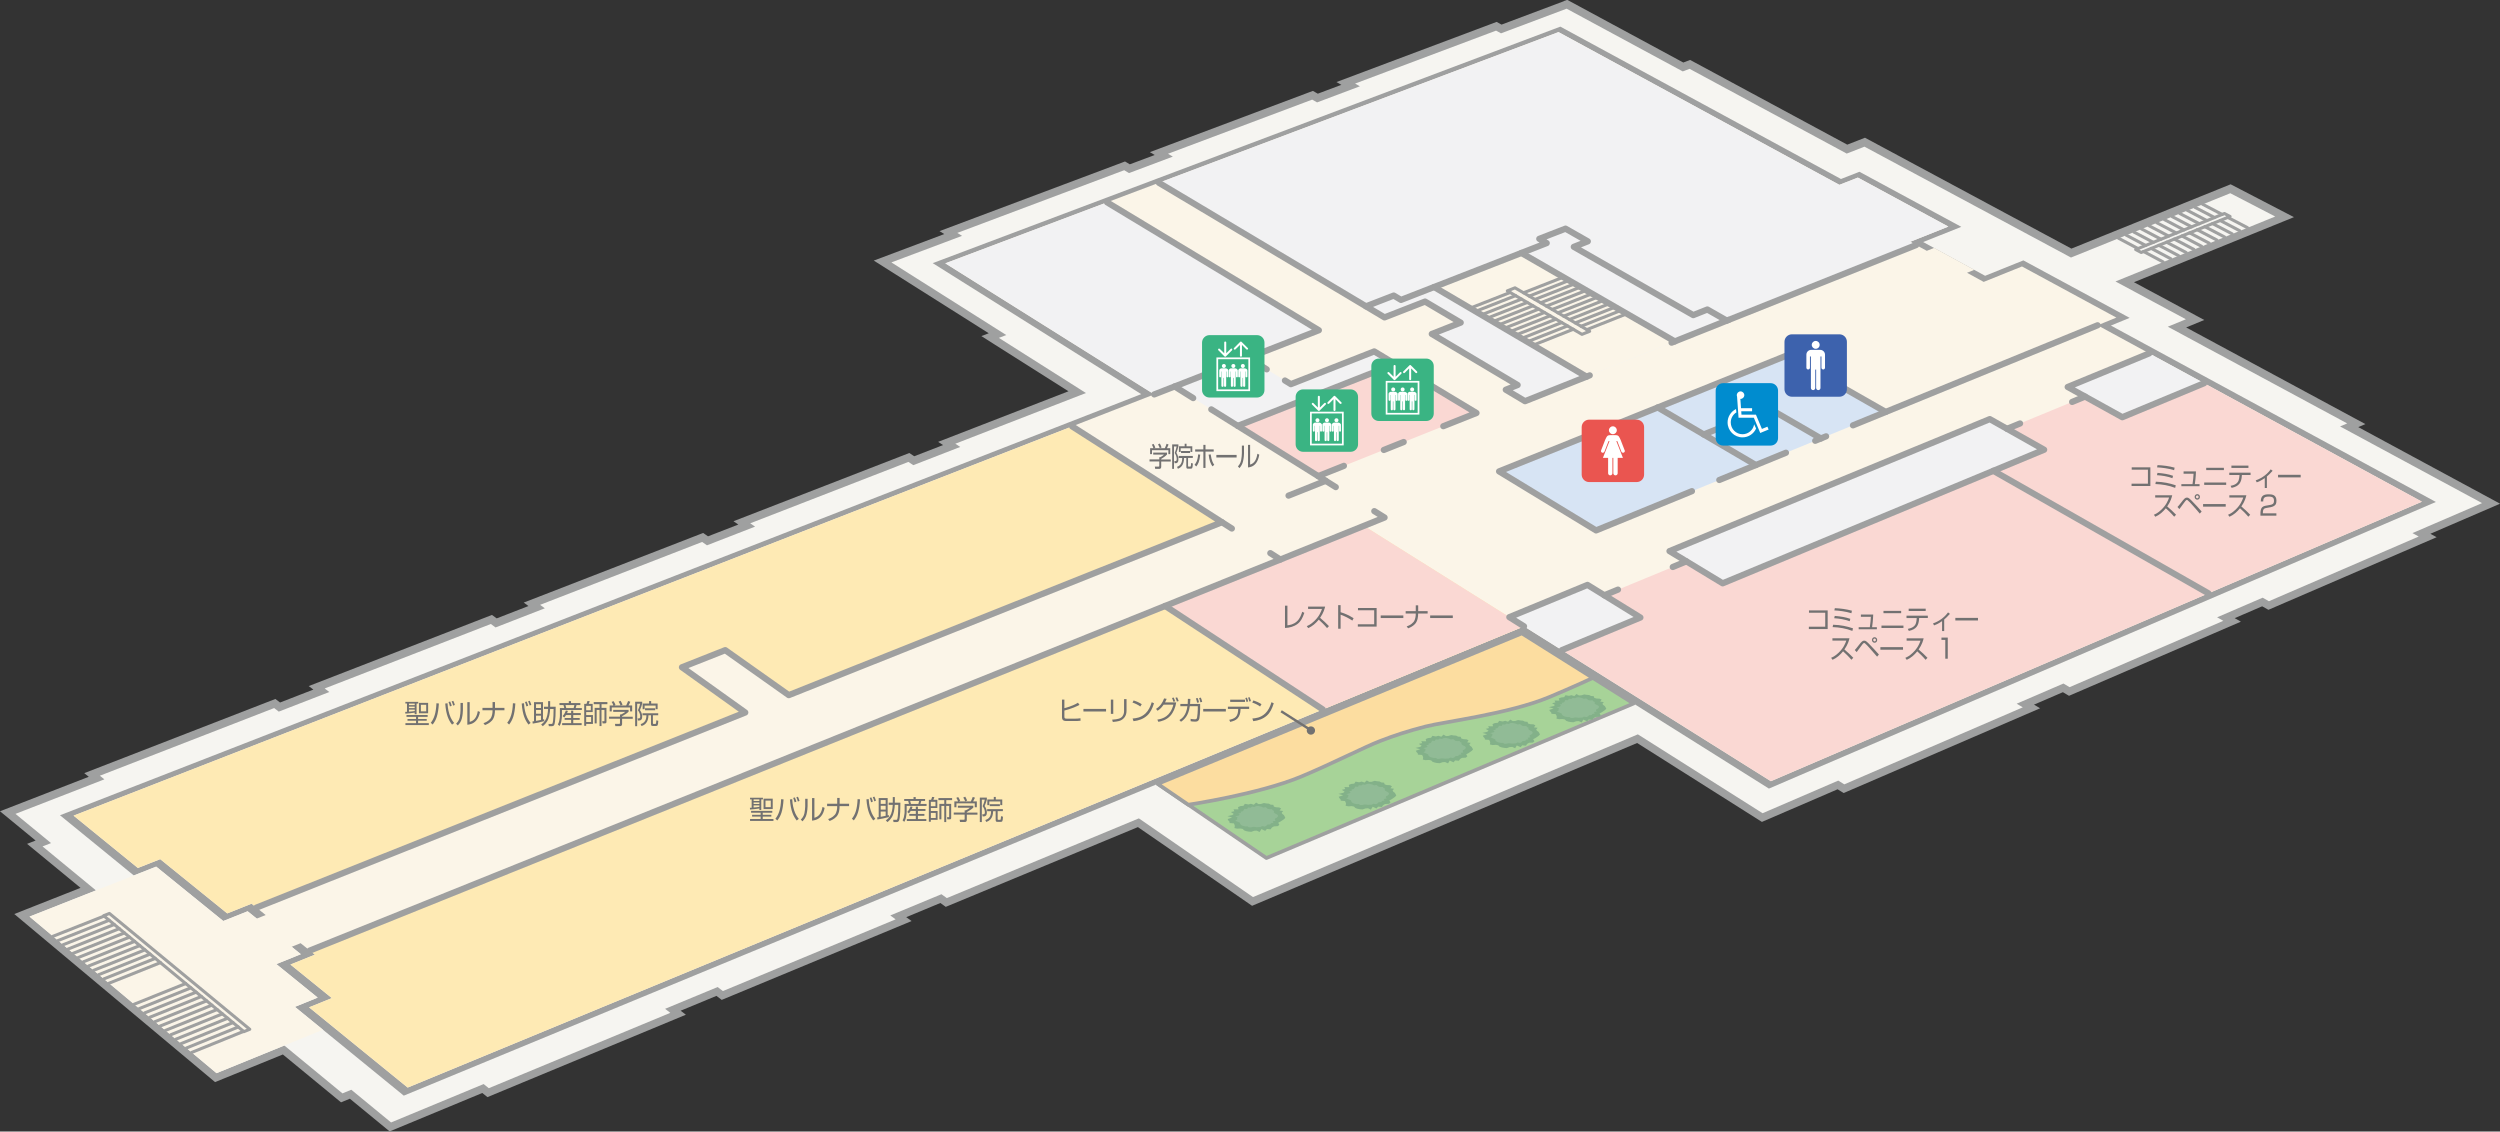 <?xml version="1.0" encoding="UTF-8"?><svg id="_レイヤー_2" xmlns="http://www.w3.org/2000/svg" viewBox="0 0 645.96 292.37"><rect x="0" y="0" width="645.96" height="292.37" fill="#333333" stroke="none"/><defs><style>.cls-1,.cls-2,.cls-3,.cls-4,.cls-5{fill:none;}.cls-1,.cls-6,.cls-7,.cls-8,.cls-9,.cls-10,.cls-11,.cls-12,.cls-13,.cls-14,.cls-15,.cls-16,.cls-17,.cls-18,.cls-19,.cls-20{stroke-width:0px;}.cls-21{fill:#fcdda0;}.cls-21,.cls-22{stroke-width:.96px;}.cls-21,.cls-22,.cls-3,.cls-4,.cls-5{stroke:#9fa0a0;stroke-linecap:round;stroke-linejoin:round;}.cls-22{fill:#a7d398;}.cls-2{stroke:#727171;stroke-width:.63px;}.cls-3{stroke-width:.8px;}.cls-4{stroke-width:.8px;}.cls-5{stroke-width:1.61px;}.cls-6{fill:#f2f2f3;}.cls-7{fill:#f6f5f1;}.cls-8{fill:#fad8d3;}.cls-9{fill:#727171;}.cls-10{fill:#83b189;}.cls-11{fill:#3ab483;}.cls-12{fill:#3d62ad;}.cls-13{fill:#d7e4f4;}.cls-14{fill:#91bb96;}.cls-15{fill:#9fa0a0;}.cls-16{fill:#fff;}.cls-17{fill:#feeab4;}.cls-18{fill:#fbf5e8;}.cls-19{fill:#ea5550;}.cls-20{fill:#008ccf;}</style></defs><g id="BS"><path class="cls-15" d="m404.05.32s-14.5,5.45-16.07,6.04c-.21-.11-1.28-.7-1.28-.7l-41.38,15.54s.7.4,1.27.72c-2.83,1.07-5.19,1.95-6.09,2.29-.19-.11-1.26-.72-1.26-.72l-.9.33-41.23,15.49s.69.41,1.25.74c-2.93,1.1-5.47,2.05-6.43,2.41-.17-.1-1.24-.74-1.24-.74l-.92.35-47.01,17.65s.67.42,1.23.76c-4.81,1.81-18.22,6.85-18.22,6.85,0,0,24.34,15.39,29.71,18.78-.95.37-1.91.73-1.91.73l3.42,2.17s14.18,8.98,19.09,12.09c-5.94,2.31-33.68,13.07-33.68,13.07,0,0,.67.44,1.28.83-3.16,1.22-6.35,2.46-7.46,2.89-.17-.11-1.27-.84-1.27-.84l-45.43,17.63s.65.45,1.25.86c-3.22,1.25-6.66,2.59-7.83,3.04-.15-.11-1.25-.87-1.25-.87l-1.01.39-45.36,17.6s.64.46,1.23.89c-3.26,1.27-6.98,2.71-8.21,3.19-.13-.09-1.22-.89-1.22-.89l-47.35,18.38s.62.47,1.2.91c-3.31,1.29-7.31,2.84-8.61,3.34-.1-.08-1.2-.92-1.2-.92l-49.39,19.17s.6.48,1.17.94c-4.82,1.88-22.94,8.91-22.94,8.91,0,0,6.51,5.35,9.2,7.56-.95.37-2.2.86-2.2.86,0,0,10.33,8.51,13.81,11.37-4.25,1.68-17.12,6.76-17.12,6.76l51.88,43.43s15.55-6.34,17.52-7.14c1.65,1.36,15.03,12.37,15.03,12.37,0,0,1.7-.7,2.28-.94,1.55,1.27,10.28,8.45,10.28,8.45,0,0,21.91-9.08,23.94-9.93.16.13,1.33,1.07,1.33,1.07l51.27-21.29s-.68-.52-1.35-1.04c3.37-1.4,7.89-3.27,9.25-3.83.18.14,1.36,1.04,1.36,1.04l49.06-20.37s-.69-.51-1.38-1.01c3.34-1.38,7.53-3.12,8.82-3.66.21.15,1.39,1,1.39,1,0,0,47.68-19.79,49.65-20.61,1.71,1.18,29.5,20.34,29.5,20.34,0,0,93.04-39.34,99.49-42.07,1.7,1.08,32.24,20.39,32.24,20.39,0,0,17.8-7.67,19.56-8.43.32.2,1.57.97,1.57.97l.97-.42,49.78-21.48s-.79-.47-1.58-.94c3.15-1.36,6.39-2.76,7.47-3.22.34.2,1.58.94,1.58.94l.95-.41,43.46-18.75s-.81-.46-1.6-.91c3.08-1.33,6.06-2.61,7.1-3.06.36.2,1.61.91,1.61.91l43.47-18.76s-.82-.45-1.62-.89c4.74-2.05,18.01-7.77,18.01-7.77,0,0-30.62-16.53-36.64-19.79.92-.39,1.84-.78,1.84-.78,0,0-39.93-21.53-46.31-24.97.18-.07,4.68-1.93,4.68-1.93,0,0-13.41-7.2-18.17-9.76,6.54-2.66,41.34-16.81,41.34-16.81l-16.36-8.49s-39.45,15.94-41.14,16.62c-1.63-.88-53.34-28.65-53.34-28.65,0,0-3.43,1.34-4.58,1.79-1.59-.86-40.6-21.89-40.6-21.89,0,0-1.32.5-1.76.67-1.56-.84-30-16.2-30-16.2l-.87.32Z"/><path class="cls-7" d="m350.11,21.58c.6.34,1.26.72,1.26.72h0l-11.06,4.16h0s-.66-.38-1.26-.72h0c-4.73,1.78-32.45,12.19-37.26,13.99h0c.59.35,1.25.74,1.25.74h0l-11.32,4.25h0s-.65-.39-1.24-.74h0c-4.96,1.86-38.09,14.3-43.13,16.2h0c.58.36,1.23.76,1.23.76h0s-13.98,5.26-18.26,6.86h0c3.46,2.19,29.69,18.77,29.69,18.77h0s-1.01.39-1.92.73h0c3.39,2.15,22.5,14.25,22.5,14.25h0s-28.5,11.06-33.75,13.1h0c.6.39,1.27.83,1.27.83h0l-12.13,4.71h0s-.67-.44-1.27-.84h0c-5.19,2.01-35.58,13.81-40.86,15.86h0c.59.41,1.25.86,1.25.86h0l-12.43,4.83h0s-.65-.46-1.25-.87h0c-5.31,2.06-36.47,14.15-41.87,16.25h0c.58.42,1.23.89,1.23.89h0l-12.74,4.95h0s-.64-.47-1.22-.89h0c-5.45,2.11-37.39,14.51-42.93,16.66h0c.57.43,1.2.91,1.2.91h0l-13.06,5.07h0s-.63-.48-1.19-.92h0c-5.62,2.18-39.33,15.26-45.04,17.48h0c.56.45,1.17.94,1.17.94h0s-17.87,6.94-22.97,8.92h0c2.38,1.96,9.19,7.55,9.19,7.55h0s-1.16.46-2.2.86h0c2.84,2.34,13.8,11.36,13.8,11.36h0s-12.63,4.98-17.15,6.77h0c3.45,2.89,44.65,37.38,48.31,40.45h0c4.62-1.88,17.51-7.14,17.51-7.14h0s11.89,9.79,15.03,12.37h0c1.08-.45,2.28-.94,2.28-.94h0s7.59,6.23,10.28,8.45h0c5.32-2.21,23.92-9.92,23.92-9.92h0s.7.56,1.33,1.07h0c5.95-2.47,41.06-17.05,46.9-19.47h0c-.64-.5-1.35-1.04-1.35-1.04h0l13.58-5.63h0s.72.54,1.36,1.04h0c5.77-2.39,38.97-16.18,44.63-18.53h0c-.65-.48-1.38-1.01-1.38-1.01h0l13.22-5.48h0s.73.53,1.39,1h0c5.8-2.41,49.62-20.6,49.62-20.6h0s28.78,19.84,29.49,20.34h0c3.22-1.36,28.48-12.05,52.67-22.27h0c23.91-10.11,46.77-19.78,46.77-19.78h0s27.93,17.65,32.23,20.38h0c4.58-1.98,19.55-8.43,19.55-8.43h0s.82.51,1.56.97h0c5.41-2.33,40.83-17.62,46.12-19.9h0c-.75-.45-1.58-.94-1.58-.94h0l12.08-5.21h0s.83.49,1.59.94h0c5.13-2.21,34.67-14.96,39.72-17.14h0c-.76-.43-1.6-.91-1.6-.91h0l11.77-5.07h0s.84.48,1.61.91h0c5-2.16,33.8-14.59,38.71-16.71h0c-.77-.42-1.62-.89-1.62-.89h0s13.8-5.95,17.98-7.75h0c-4.56-2.46-36.68-19.81-36.68-19.81h0s.97-.41,1.84-.78h0c-4.58-2.47-46.35-24.99-46.35-24.99h0s3.88-1.6,4.67-1.92h0c-3.67-1.98-18.19-9.77-18.19-9.77h0s36.27-14.75,41.27-16.78h0c-2.92-1.52-8.71-4.52-11.61-6.02h0c-4.98,2.01-41.16,16.62-41.16,16.62h0s-49.21-26.43-53.36-28.65h0c-.77.3-4.58,1.79-4.58,1.79h0s-36.72-19.81-40.61-21.9h0c-.84.32-1.76.67-1.76.67h0s-26.38-14.24-30.01-16.21h0c-3.95,1.48-16.95,6.37-16.95,6.37h0s-.67-.37-1.28-.7h0c-4.63,1.74-31.73,11.91-36.42,13.68Z"/><polygon class="cls-15" points="15.5 210.65 294.87 101.84 294.87 101.84 241 67.99 241 67.99 403.17 6.88 403.17 6.88 475.68 46.25 475.68 46.25 480.45 44.38 480.45 44.38 506.77 58.61 506.77 58.61 496.92 62.54 496.92 62.54 512.92 71.26 512.92 71.26 522.81 67.28 522.81 67.28 550.27 82.13 550.27 82.13 545.42 84.12 545.42 84.12 629.39 129.7 629.39 129.7 457.06 203.76 457.06 203.76 393.21 163.64 393.21 163.64 104.33 283.1 104.33 283.1 76.19 260.15 76.19 260.15 82.08 257.76 82.08 257.76 71.4 249.1 71.4 249.1 77.73 246.54 77.73 246.54 63.98 235.46 63.98 235.46 57.68 237.97 57.68 237.97 40.35 223.92 40.35 223.92 34.57 226.2 34.57 226.2 15.5 210.65"/><path class="cls-18" d="m244.25,68.04c2.44,1.53,53.99,33.86,53.99,33.86h0s-16.19,6.31-40.77,15.9h0c-24.87,9.7-58.52,22.81-92.83,36.19h0c-34.85,13.59-70.4,27.44-97.75,38.1h0c-27.68,10.79-46.75,18.22-47.87,18.66h0c1.98,1.62,14.59,11.87,16.61,13.52h0c1.66-.66,5.77-2.28,5.77-2.28h0s15.1,12.22,17.32,14.02h0c1.85-.74,6.29-2.51,6.29-2.51h0l3.64,2.93h0l-2.31.92h0l-2.35-1.89h0l-6.3,2.52h0l-17.33-14.05h0l-32.74,12.91h0l48.31,40.45h0l27.52-11.22h0l-7.25-5.91h0l5.88-2.39h0l-10.68-8.66h0l6.33-2.55h0l-2.38-1.92h0l2.32-.94h0l3.7,2.97h0s-4.47,1.81-6.33,2.55h0c2.01,1.63,10.71,8.67,10.71,8.67h0s-4.18,1.7-5.88,2.39h0c2.29,1.86,23.12,18.81,25.47,20.73h0c1.15-.48,20.91-8.64,49.58-20.49h0c28.3-11.69,65.07-26.88,101.09-41.76h0c35.42-14.63,70.14-28.98,95.77-39.57h0c25.33-10.46,42-17.35,42-17.35h0s14.85,9.31,30.29,19h0c15.7,9.84,32.01,20.08,33.49,21.01h0c2.03-.87,44.38-19.05,85.87-36.87h0c40.65-17.45,80.48-34.55,82.35-35.35h0c-1.61-.88-23.17-12.6-43.9-23.88h0c-20.33-11.06-39.9-21.7-39.9-21.7h0s3.45-1.41,4.85-1.99h0c-2.6-1.41-21.83-11.83-24.38-13.21h0c-2.47,1-9.9,3.99-9.9,3.99h0l-4.31-2.36h0l1.89-.76h0l-10.39-5.67h0l-1.89.76h0l-4.29-2.34h0s7.4-2.95,9.86-3.93h0c-2.49-1.35-20.93-11.33-23.37-12.66h0c-1.38.55-4.77,1.88-4.77,1.88h0s-17.98-9.77-35.96-19.55h0c-17.66-9.61-35.32-19.21-36.62-19.92h0c-1.77.67-39.41,14.86-77.73,29.31h0c-39.03,14.72-78.79,29.71-80.7,30.43Z"/><polygon class="cls-17" points="315.73 134.93 203.81 179.61 203.81 179.61 187.39 167.99 187.39 167.99 176.21 172.41 176.21 172.41 192.56 184.1 192.56 184.1 66.26 234.51 66.26 234.51 65 233.5 65 233.5 58.71 236.01 58.71 236.01 41.39 221.99 41.39 221.99 35.62 224.27 35.62 224.27 19.01 210.75 19.01 210.75 277.03 110.18 277.03 110.18 315.73 134.93"/><polygon class="cls-17" points="352.4 135.88 80.05 245.61 80.05 245.61 81.36 246.67 81.36 246.67 75.04 249.22 75.04 249.22 85.74 257.89 85.74 257.89 79.86 260.27 79.86 260.27 105.33 281 105.33 281 393.78 161.83 393.78 161.83 352.4 135.88"/><polygon class="cls-8" points="381.5 106.71 340.6 123.02 340.6 123.02 319.82 110.04 319.82 110.04 360.47 94.04 360.47 94.04 381.5 106.71"/><polygon class="cls-6" points="333.54 99.26 355.08 90.8 355.08 90.8 360.47 94.04 360.47 94.04 338.88 102.54 338.88 102.54 319.82 110.04 319.82 110.04 303.5 99.86 303.5 99.86 322.47 92.46 322.47 92.46 333.54 99.26"/><polygon class="cls-8" points="445.11 150.72 435.73 145.05 435.73 145.05 414.53 153.81 414.53 153.81 423.85 159.56 423.85 159.56 403.57 167.98 403.57 167.98 457.55 201.84 457.55 201.84 570.61 153.3 570.61 153.3 515.06 121.65 515.06 121.65 445.11 150.72"/><polygon class="cls-8" points="548.37 107.8 538.75 102.47 538.75 102.47 518.59 110.8 518.59 110.8 528.17 116.2 528.17 116.2 515.06 121.65 515.06 121.65 570.61 153.3 570.61 153.3 625.77 129.62 625.77 129.62 569.5 99.02 569.5 99.02 548.37 107.8"/><polygon class="cls-6" points="528.17 116.2 445.11 150.72 445.11 150.72 431.37 142.4 431.37 142.4 514.13 108.29 514.13 108.29 528.17 116.2"/><polygon class="cls-6" points="423.85 159.56 403.57 167.98 403.57 167.98 389.99 159.46 389.99 159.46 410.18 151.13 410.18 151.13 423.85 159.56"/><polygon class="cls-6" points="569.5 99.02 548.37 107.8 548.37 107.8 534.26 99.99 534.26 99.99 555.32 91.31 555.32 91.31 569.5 99.02"/><polygon class="cls-13" points="487.24 106.44 412.4 137.05 412.4 137.05 387.34 121.8 387.34 121.8 461.66 91.86 461.66 91.86 487.24 106.44"/><polygon class="cls-6" points="340.77 85.33 298.24 101.91 298.24 101.91 244.25 68.04 244.25 68.04 286.05 52.28 286.05 52.28 340.77 85.33"/><polygon class="cls-6" points="475.26 47.77 480.03 45.89 480.03 45.89 503.4 58.55 503.4 58.55 493.55 62.48 493.55 62.48 495.09 63.32 495.09 63.32 394.04 103.66 394.04 103.66 389.07 100.7 389.07 100.7 392.13 99.48 392.13 99.48 369.95 86.29 369.95 86.29 377.42 83.36 377.42 83.36 368.21 77.92 368.21 77.92 357.74 82.01 357.74 82.01 299.44 47.23 299.44 47.23 402.68 8.3 402.68 8.3 475.26 47.77"/><polygon class="cls-18" points="432.74 88.21 409.93 97.32 409.93 97.32 370.54 74.16 370.54 74.16 393.1 65.36 393.1 65.36 432.74 88.21"/><polygon class="cls-8" points="393.78 161.83 341.78 183.31 341.78 183.31 301.05 156.57 301.05 156.57 352.4 135.88 352.4 135.88 393.78 161.83"/><polygon class="cls-22" points="299.15 202.54 327.22 221.7 327.22 221.7 422.08 181.78 422.08 181.78 393.21 163.64 393.21 163.64 299.15 202.54"/><polygon class="cls-3" points="64.53 265.95 63.02 266.56 63.02 266.56 26.78 236.61 26.78 236.61 28.27 236.02 28.27 236.02 64.53 265.95"/><line class="cls-3" x1="26.89" y1="236.7" x2="13.69" y2="241.92"/><line class="cls-3" x1="28.2" y1="237.78" x2="15" y2="243.02"/><line class="cls-3" x1="29.51" y1="238.87" x2="16.3" y2="244.11"/><line class="cls-3" x1="30.83" y1="239.95" x2="17.61" y2="245.21"/><line class="cls-3" x1="32.15" y1="241.05" x2="18.92" y2="246.31"/><line class="cls-3" x1="33.47" y1="242.14" x2="20.24" y2="247.4"/><line class="cls-3" x1="34.79" y1="243.23" x2="21.55" y2="248.51"/><line class="cls-3" x1="36.12" y1="244.33" x2="22.87" y2="249.61"/><line class="cls-3" x1="37.45" y1="245.43" x2="24.19" y2="250.72"/><line class="cls-3" x1="38.78" y1="246.53" x2="25.52" y2="251.83"/><line class="cls-3" x1="40.11" y1="247.63" x2="26.84" y2="252.93"/><line class="cls-3" x1="41.45" y1="248.73" x2="28.17" y2="254.05"/><line class="cls-3" x1="47.98" y1="254.13" x2="34.66" y2="259.48"/><line class="cls-3" x1="49.33" y1="255.24" x2="36" y2="260.6"/><line class="cls-3" x1="50.68" y1="256.36" x2="37.35" y2="261.73"/><line class="cls-3" x1="52.03" y1="257.48" x2="38.69" y2="262.85"/><line class="cls-3" x1="53.39" y1="258.6" x2="40.04" y2="263.98"/><line class="cls-3" x1="54.74" y1="259.72" x2="41.39" y2="265.11"/><line class="cls-3" x1="56.1" y1="260.84" x2="42.74" y2="266.24"/><line class="cls-3" x1="57.46" y1="261.97" x2="44.09" y2="267.38"/><line class="cls-3" x1="58.83" y1="263.09" x2="45.45" y2="268.51"/><line class="cls-3" x1="60.2" y1="264.22" x2="46.81" y2="269.65"/><line class="cls-3" x1="61.56" y1="265.36" x2="48.17" y2="270.79"/><line class="cls-3" x1="62.94" y1="266.49" x2="49.54" y2="271.93"/><polygon class="cls-4" points="410.74 85.6 408.75 86.39 408.75 86.39 389.47 75.15 389.47 75.15 391.45 74.37 391.45 74.37 410.74 85.6"/><line class="cls-4" x1="379.84" y1="79.63" x2="390.19" y2="75.57"/><line class="cls-4" x1="381.25" y1="80.46" x2="391.61" y2="76.39"/><line class="cls-4" x1="382.78" y1="81.35" x2="393.14" y2="77.28"/><line class="cls-4" x1="384.25" y1="82.22" x2="394.61" y2="78.15"/><line class="cls-4" x1="385.73" y1="83.09" x2="396.1" y2="79.01"/><line class="cls-4" x1="387.21" y1="83.96" x2="397.58" y2="79.87"/><line class="cls-4" x1="388.68" y1="84.83" x2="399.06" y2="80.74"/><line class="cls-4" x1="390.16" y1="85.7" x2="400.54" y2="81.6"/><line class="cls-4" x1="391.65" y1="86.57" x2="402.03" y2="82.47"/><line class="cls-4" x1="393.13" y1="87.45" x2="403.52" y2="83.34"/><line class="cls-4" x1="394.62" y1="88.32" x2="405.01" y2="84.21"/><line class="cls-4" x1="396.11" y1="89.2" x2="406.51" y2="85.08"/><line class="cls-4" x1="410" y1="85.17" x2="420.1" y2="81.17"/><line class="cls-4" x1="408.51" y1="84.3" x2="418.59" y2="80.3"/><line class="cls-4" x1="407.01" y1="83.43" x2="417.1" y2="79.44"/><line class="cls-4" x1="405.52" y1="82.56" x2="415.6" y2="78.57"/><line class="cls-4" x1="404.02" y1="81.69" x2="414.1" y2="77.71"/><line class="cls-4" x1="402.53" y1="80.82" x2="412.61" y2="76.85"/><line class="cls-4" x1="401.05" y1="79.96" x2="411.12" y2="75.99"/><line class="cls-4" x1="399.56" y1="79.09" x2="409.63" y2="75.13"/><line class="cls-4" x1="398.08" y1="78.23" x2="408.14" y2="74.27"/><line class="cls-4" x1="396.6" y1="77.37" x2="406.66" y2="73.41"/><line class="cls-4" x1="395.12" y1="76.51" x2="405.18" y2="72.56"/><line class="cls-4" x1="393.65" y1="75.65" x2="403.7" y2="71.71"/><polygon class="cls-4" points="576.21 55.93 553.26 65.23 553.26 65.23 551.82 64.47 551.82 64.47 574.76 55.17 574.76 55.17 576.21 55.93"/><line class="cls-4" x1="552.42" y1="64.23" x2="547.38" y2="61.55"/><line class="cls-4" x1="554.4" y1="63.42" x2="549.37" y2="60.75"/><line class="cls-4" x1="556.39" y1="62.62" x2="551.35" y2="59.95"/><line class="cls-4" x1="558.37" y1="61.81" x2="553.33" y2="59.15"/><line class="cls-4" x1="560.35" y1="61.01" x2="555.31" y2="58.35"/><line class="cls-4" x1="562.33" y1="60.21" x2="557.29" y2="57.55"/><line class="cls-4" x1="564.31" y1="59.41" x2="559.26" y2="56.75"/><line class="cls-4" x1="566.28" y1="58.61" x2="561.23" y2="55.96"/><line class="cls-4" x1="568.26" y1="57.81" x2="563.21" y2="55.16"/><line class="cls-4" x1="570.23" y1="57.01" x2="565.18" y2="54.36"/><line class="cls-4" x1="572.2" y1="56.21" x2="567.14" y2="53.57"/><line class="cls-4" x1="574.17" y1="55.41" x2="569.11" y2="52.77"/><line class="cls-4" x1="558.92" y1="67.68" x2="553.86" y2="64.99"/><line class="cls-4" x1="560.91" y1="66.87" x2="555.84" y2="64.18"/><line class="cls-4" x1="562.9" y1="66.06" x2="557.83" y2="63.38"/><line class="cls-4" x1="564.88" y1="65.26" x2="559.81" y2="62.58"/><line class="cls-4" x1="566.87" y1="64.45" x2="561.79" y2="61.77"/><line class="cls-4" x1="568.85" y1="63.64" x2="563.77" y2="60.97"/><line class="cls-4" x1="570.83" y1="62.84" x2="565.75" y2="60.17"/><line class="cls-4" x1="572.81" y1="62.03" x2="567.73" y2="59.37"/><line class="cls-4" x1="574.78" y1="61.23" x2="569.7" y2="58.57"/><line class="cls-4" x1="576.76" y1="60.43" x2="571.68" y2="57.77"/><line class="cls-4" x1="578.73" y1="59.63" x2="573.65" y2="56.97"/><line class="cls-4" x1="580.7" y1="58.82" x2="575.61" y2="56.17"/><line class="cls-5" x1="357.56" y1="116.26" x2="362.69" y2="114.21"/><polyline class="cls-5" points="372.93 110.12 381.5 106.71 381.5 106.71 355.08 90.8 355.08 90.8 333.54 99.26 333.54 99.26 332.01 98.32"/><polyline class="cls-5" points="327.3 95.43 322.47 92.46 322.47 92.46 298.24 101.91"/><polyline class="cls-5" points="410.76 96.99 394.04 103.66 394.04 103.66 389.07 100.7 389.07 100.7 392.13 99.48 392.13 99.48 369.95 86.29 369.95 86.29 377.42 83.36 377.42 83.36 368.21 77.92 368.21 77.92 357.74 82.01 357.74 82.01 352.95 79.15 352.95 79.15 360.11 76.37 360.11 76.37 362 77.49 362 77.49 399.64 62.81 399.64 62.81 397.73 61.71 397.73 61.71 404.5 59.08 404.5 59.08 410.26 62.36 410.26 62.36 406.65 63.78 406.65 63.78 437.51 81.42 437.51 81.42 441.15 79.97 441.15 79.97 446.19 82.84 446.19 82.84 431.91 88.54"/><line class="cls-5" x1="370.54" y1="74.16" x2="409.93" y2="97.32"/><line class="cls-5" x1="393.1" y1="65.36" x2="432.74" y2="88.21"/><polyline class="cls-5" points="277.03 110.18 315.73 134.93 315.73 134.93 203.81 179.61 203.81 179.61 187.39 167.99 187.39 167.99 176.21 172.41 176.21 172.41 192.56 184.1 192.56 184.1 66.26 234.51"/><line class="cls-5" x1="315.73" y1="134.93" x2="318.29" y2="136.56"/><line class="cls-5" x1="328.23" y1="142.92" x2="330.81" y2="144.57"/><line class="cls-5" x1="301.05" y1="156.57" x2="341.78" y2="183.31"/><polyline class="cls-5" points="393.78 161.83 389.99 159.46 389.99 159.46 410.18 151.13 410.18 151.13 423.85 159.56 423.85 159.56 403.57 167.98"/><polygon class="cls-5" points="431.37 142.4 514.13 108.29 514.13 108.29 528.17 116.2 528.17 116.2 445.11 150.72 445.11 150.72 431.37 142.4"/><polyline class="cls-5" points="555.32 91.31 534.26 99.99 534.26 99.99 548.37 107.8 548.37 107.8 569.5 99.02"/><line class="cls-5" x1="538.75" y1="102.47" x2="535.41" y2="103.85"/><line class="cls-5" x1="521.95" y1="109.42" x2="518.59" y2="110.8"/><line class="cls-5" x1="435.73" y1="145.05" x2="432.22" y2="146.5"/><line class="cls-5" x1="418.06" y1="152.35" x2="414.53" y2="153.81"/><line class="cls-5" x1="515.05" y1="121.65" x2="570.61" y2="153.3"/><polyline class="cls-5" points="332.94 128.06 342.53 124.23 342.53 124.23 340.6 123.02 340.6 123.02 347.24 120.37"/><line class="cls-5" x1="308.3" y1="102.86" x2="303.5" y2="99.86"/><line class="cls-5" x1="340.6" y1="123.02" x2="312.98" y2="105.78"/><line class="cls-5" x1="319.82" y1="110.04" x2="360.47" y2="94.04"/><polyline class="cls-5" points="80.05 245.61 357.75 133.72 357.75 133.72 355.1 132.07"/><line class="cls-5" x1="342.53" y1="124.23" x2="345.14" y2="125.86"/><line class="cls-5" x1="541.97" y1="84.05" x2="478.78" y2="109.9"/><line class="cls-5" x1="471.83" y1="112.74" x2="469.02" y2="113.89"/><line class="cls-5" x1="461.46" y1="116.98" x2="444.24" y2="124.02"/><polyline class="cls-5" points="437.17 126.91 412.4 137.05 412.4 137.05 387.34 121.8 387.34 121.8 461.66 91.86 461.66 91.86 487.23 106.44"/><line class="cls-5" x1="428.32" y1="105.28" x2="453.68" y2="120.16"/><polyline class="cls-5" points="470.5 113.29 456.98 105.47 456.98 105.47 440.22 112.26"/><line class="cls-5" x1="495.09" y1="63.32" x2="446.65" y2="82.66"/><line class="cls-5" x1="446.65" y1="82.66" x2="446.19" y2="82.84"/><polyline class="cls-5" points="322.47 92.46 340.77 85.33 340.77 85.33 286.05 52.28"/><line class="cls-5" x1="352.95" y1="79.15" x2="299.44" y2="47.23"/><path class="cls-21" d="m299.15,202.54l7.89,5.39h0s18.19-2.7,29.16-7.27h0c7.94-3.31,16.41-7.67,20.44-9.21h0c4.03-1.54,6.87-2.47,11.7-3.73h0c4.61-1.2,21.59-3.26,31.98-7.61h0c6.35-2.65,11.23-4.94,11.23-4.94h0l-18.33-11.52h0l-94.07,38.9Z"/><path class="cls-1" d="m307.98,208.57s18.2-2.7,29.18-7.28h0c7.94-3.31,16.41-7.68,20.44-9.22h0c4.03-1.54,6.87-2.47,11.7-3.73h0c4.62-1.2,21.6-3.27,32-7.62h0c6.35-2.65,11.23-4.94,11.23-4.94"/><polygon class="cls-10" points="359.17 202.89 359.66 203.16 359.66 203.16 359.27 203.67 359.27 203.67 360.21 203.81 360.21 203.81 359.82 204.25 359.82 204.25 360 204.56 360 204.56 360.41 204.86 360.41 204.86 360.61 205.2 360.61 205.2 360.78 205.57 360.78 205.57 360.42 205.92 360.42 205.92 359.96 206.25 359.96 206.25 359.5 206.55 359.5 206.55 358.98 206.82 358.98 206.82 359.28 207.34 359.28 207.34 358.9 207.69 358.9 207.69 357.88 207.75 357.88 207.75 357.38 208.05 357.38 208.05 357.04 208.51 357.04 208.51 356.08 208.42 356.08 208.42 355.66 208.91 355.66 208.91 354.68 208.45 354.68 208.45 354.22 209.2 354.22 209.2 353.47 208.84 353.47 208.84 352.81 208.89 352.81 208.89 352.06 209.15 352.06 209.15 351.38 209.09 351.38 209.09 350.74 208.97 350.74 208.97 350.19 208.77 350.19 208.77 349.85 208.41 349.85 208.41 349.26 208.29 349.26 208.29 348.37 208.34 348.37 208.34 347.68 208.19 347.68 208.19 347.79 207.67 347.79 207.67 347.69 207.3 347.69 207.3 347.52 206.98 347.52 206.98 346.43 206.89 346.43 206.89 346.37 206.53 346.37 206.53 346.07 206.22 346.07 206.22 345.9 205.87 345.9 205.87 347.04 205.48 347.04 205.48 345.83 205.13 345.83 205.13 347.07 204.85 347.07 204.85 347.43 204.56 347.43 204.56 346.7 204.07 346.7 204.07 347.59 203.87 347.59 203.87 347.36 203.37 347.36 203.37 348.63 203.38 348.63 203.38 348.5 202.81 348.5 202.81 349.11 202.56 349.11 202.56 349.92 202.47 349.92 202.47 350.26 201.96 350.26 201.96 351.19 202.13 351.19 202.13 351.82 201.94 351.82 201.94 352.57 202.2 352.57 202.2 353.16 201.64 353.16 201.64 353.8 202.03 353.8 202.03 354.42 202 354.42 202 355.18 201.75 355.18 201.75 355.8 201.86 355.8 201.86 356.46 201.92 356.46 201.92 356.93 202.17 356.93 202.17 357.62 202.23 357.62 202.23 357.77 202.66 357.77 202.66 358.3 202.84 358.3 202.84 359.17 202.89"/><polygon class="cls-14" points="357.47 203.61 357.86 203.78 357.86 203.78 357.76 204.1 357.76 204.1 357.94 204.32 357.94 204.32 358.25 204.51 358.25 204.51 358.67 204.71 358.67 204.71 358.89 204.96 358.89 204.96 358.85 205.24 358.85 205.24 358.61 205.51 358.61 205.51 358.16 205.74 358.16 205.74 358.05 205.99 358.05 205.99 358.29 206.31 358.29 206.31 357.51 206.44 357.51 206.44 357.76 206.83 357.76 206.83 357.11 206.94 357.11 206.94 356.9 207.24 356.9 207.24 356.22 207.28 356.22 207.28 355.94 207.58 355.94 207.58 355.52 207.79 355.52 207.79 354.84 207.67 354.84 207.67 354.45 207.91 354.45 207.91 353.92 207.94 353.92 207.94 353.43 207.96 353.43 207.96 352.95 207.89 352.95 207.89 352.48 207.88 352.48 207.88 351.94 208.01 351.94 208.01 351.43 208 351.43 208 351.11 207.76 351.11 207.76 350.57 207.77 350.57 207.77 350.1 207.68 350.1 207.68 349.68 207.55 349.68 207.55 349.36 207.35 349.36 207.35 349.15 207.1 349.15 207.1 349.09 206.81 349.09 206.81 348.71 206.65 348.71 206.65 348.3 206.48 348.3 206.48 347.87 206.28 347.87 206.28 348.42 205.94 348.42 205.94 348.3 205.7 348.3 205.7 348.49 205.45 348.49 205.45 347.84 205.19 347.84 205.19 348.73 204.98 348.73 204.98 348.97 204.76 348.97 204.76 348.62 204.44 348.62 204.44 349.29 204.31 349.29 204.31 349.23 203.99 349.23 203.99 349.78 203.86 349.78 203.86 350 203.6 350 203.6 350.15 203.24 350.15 203.24 350.9 203.3 350.9 203.3 351.1 202.88 351.1 202.88 351.74 202.96 351.74 202.96 352.14 202.68 352.14 202.68 352.71 202.78 352.71 202.78 353.2 202.55 353.2 202.55 353.73 202.5 353.73 202.5 354.22 202.62 354.22 202.62 354.67 202.74 354.67 202.74 355.04 202.93 355.04 202.93 355.64 202.82 355.64 202.82 355.94 203.04 355.94 203.04 356.2 203.26 356.2 203.26 356.64 203.34 356.64 203.34 357.31 203.34 357.31 203.34 357.47 203.61"/><polygon class="cls-10" points="378.97 191.04 379.46 191.3 379.46 191.3 379.08 191.81 379.08 191.81 380.02 191.94 380.02 191.94 379.64 192.37 379.64 192.37 379.82 192.67 379.82 192.67 380.23 192.97 380.23 192.97 380.44 193.31 380.44 193.31 380.61 193.67 380.61 193.67 380.26 194.02 380.26 194.02 379.8 194.34 379.8 194.34 379.36 194.64 379.36 194.64 378.84 194.9 378.84 194.9 379.15 195.41 379.15 195.41 378.77 195.76 378.77 195.76 377.76 195.82 377.76 195.82 377.27 196.11 377.27 196.11 376.94 196.57 376.94 196.57 375.98 196.48 375.98 196.48 375.57 196.97 375.57 196.97 374.58 196.51 374.58 196.51 374.15 197.25 374.15 197.25 373.39 196.9 373.39 196.9 372.73 196.94 372.73 196.94 372 197.2 372 197.2 371.32 197.15 371.32 197.15 370.68 197.02 370.68 197.02 370.13 196.83 370.13 196.83 369.79 196.47 369.79 196.47 369.2 196.36 369.2 196.36 368.31 196.41 368.31 196.41 367.63 196.26 367.63 196.26 367.73 195.75 367.73 195.75 367.62 195.38 367.62 195.38 367.45 195.07 367.45 195.07 366.37 194.99 366.37 194.99 366.31 194.63 366.31 194.63 366 194.32 366 194.32 365.82 193.98 365.82 193.98 366.95 193.59 366.95 193.59 365.74 193.25 365.74 193.25 366.97 192.97 366.97 192.97 367.33 192.69 367.33 192.69 366.59 192.2 366.59 192.2 367.47 192.01 367.47 192.01 367.24 191.52 367.24 191.52 368.51 191.53 368.51 191.53 368.37 190.97 368.37 190.97 368.97 190.71 368.97 190.71 369.77 190.62 369.77 190.62 370.1 190.13 370.1 190.13 371.03 190.29 371.03 190.29 371.65 190.11 371.65 190.11 372.41 190.36 372.41 190.36 372.98 189.81 372.98 189.81 373.62 190.19 373.62 190.19 374.24 190.16 374.24 190.16 374.99 189.92 374.99 189.92 375.61 190.03 375.61 190.03 376.26 190.08 376.26 190.08 376.73 190.33 376.73 190.33 377.43 190.38 377.43 190.38 377.57 190.81 377.57 190.81 378.11 190.98 378.11 190.98 378.97 191.04"/><polygon class="cls-14" points="377.29 191.74 377.68 191.91 377.68 191.91 377.59 192.22 377.59 192.22 377.77 192.44 377.77 192.44 378.07 192.63 378.07 192.63 378.51 192.83 378.51 192.83 378.72 193.08 378.72 193.08 378.69 193.35 378.69 193.35 378.46 193.61 378.46 193.61 378 193.84 378 193.84 377.91 194.09 377.91 194.09 378.14 194.4 378.14 194.4 377.37 194.52 377.37 194.52 377.63 194.92 377.63 194.92 376.98 195.02 376.98 195.02 376.78 195.32 376.78 195.32 376.1 195.36 376.1 195.36 375.84 195.65 375.84 195.65 375.41 195.86 375.41 195.86 374.73 195.74 374.73 195.74 374.35 195.98 374.35 195.98 373.83 196 373.83 196 373.34 196.03 373.34 196.03 372.86 195.96 372.86 195.96 372.4 195.95 372.4 195.95 371.86 196.08 371.86 196.08 371.36 196.07 371.36 196.07 371.03 195.83 371.03 195.83 370.49 195.85 370.49 195.85 370.03 195.76 370.03 195.76 369.6 195.63 369.6 195.63 369.29 195.43 369.29 195.43 369.07 195.18 369.07 195.18 369.01 194.91 369.01 194.91 368.63 194.75 368.63 194.75 368.21 194.57 368.21 194.57 367.8 194.38 367.8 194.38 368.33 194.04 368.33 194.04 368.21 193.81 368.21 193.81 368.39 193.56 368.39 193.56 367.74 193.31 367.74 193.31 368.62 193.1 368.62 193.1 368.86 192.89 368.86 192.89 368.51 192.57 368.51 192.57 369.17 192.44 369.17 192.44 369.11 192.13 369.11 192.13 369.65 192 369.65 192 369.87 191.75 369.87 191.75 370.01 191.39 370.01 191.39 370.76 191.44 370.76 191.44 370.95 191.04 370.95 191.04 371.59 191.11 371.59 191.11 371.99 190.83 371.99 190.83 372.55 190.94 372.55 190.94 373.03 190.71 373.03 190.71 373.56 190.66 373.56 190.66 374.05 190.77 374.05 190.77 374.49 190.89 374.49 190.89 374.87 191.08 374.87 191.08 375.46 190.97 375.46 190.97 375.77 191.18 375.77 191.18 376.02 191.4 376.02 191.4 376.46 191.49 376.46 191.49 377.13 191.48 377.13 191.48 377.29 191.74"/><polygon class="cls-10" points="396.23 187.16 396.73 187.42 396.73 187.42 396.35 187.93 396.35 187.93 397.3 188.05 397.3 188.05 396.92 188.49 396.92 188.49 397.1 188.79 397.1 188.79 397.52 189.08 397.52 189.08 397.73 189.42 397.73 189.42 397.9 189.78 397.9 189.78 397.56 190.13 397.56 190.13 397.11 190.45 397.11 190.45 396.66 190.74 396.66 190.74 396.14 191 396.14 191 396.46 191.52 396.46 191.52 396.09 191.87 396.09 191.87 395.08 191.92 395.08 191.92 394.59 192.21 394.59 192.21 394.27 192.67 394.27 192.67 393.31 192.58 393.31 192.58 392.91 193.06 392.91 193.06 391.92 192.61 391.92 192.61 391.49 193.34 391.49 193.34 390.73 192.99 390.73 192.99 390.07 193.04 390.07 193.04 389.34 193.3 389.34 193.3 388.66 193.24 388.66 193.24 388.02 193.12 388.02 193.12 387.47 192.93 387.47 192.93 387.12 192.57 387.12 192.57 386.53 192.46 386.53 192.46 385.65 192.51 385.65 192.51 384.97 192.36 384.97 192.36 385.05 191.85 385.05 191.85 384.94 191.49 384.94 191.49 384.77 191.18 384.77 191.18 383.69 191.09 383.69 191.09 383.62 190.74 383.62 190.74 383.31 190.43 383.31 190.43 383.13 190.09 383.13 190.09 384.25 189.71 384.25 189.71 383.04 189.37 383.04 189.37 384.26 189.09 384.26 189.09 384.62 188.8 384.62 188.8 383.88 188.32 383.88 188.32 384.75 188.13 384.75 188.13 384.51 187.64 384.51 187.64 385.78 187.66 385.78 187.66 385.64 187.09 385.64 187.09 386.23 186.84 386.23 186.84 387.03 186.75 387.03 186.75 387.36 186.25 387.36 186.25 388.29 186.42 388.29 186.42 388.91 186.24 388.91 186.24 389.66 186.48 389.66 186.48 390.23 185.93 390.23 185.93 390.87 186.32 390.87 186.32 391.5 186.29 391.5 186.29 392.24 186.05 392.24 186.05 392.86 186.15 392.86 186.15 393.51 186.21 393.51 186.21 393.99 186.45 393.99 186.45 394.68 186.51 394.68 186.51 394.83 186.94 394.83 186.94 395.37 187.11 395.37 187.11 396.23 187.16"/><polygon class="cls-14" points="394.56 187.86 394.96 188.03 394.96 188.03 394.87 188.34 394.87 188.34 395.05 188.56 395.05 188.56 395.36 188.75 395.36 188.75 395.79 188.94 395.79 188.94 396.01 189.19 396.01 189.19 395.98 189.46 395.98 189.46 395.75 189.72 395.75 189.72 395.3 189.95 395.3 189.95 395.2 190.2 395.2 190.2 395.45 190.51 395.45 190.51 394.68 190.63 394.68 190.63 394.94 191.02 394.94 191.02 394.29 191.13 394.29 191.13 394.1 191.42 394.1 191.42 393.42 191.46 393.42 191.46 393.16 191.76 393.16 191.76 392.74 191.96 392.74 191.96 392.06 191.84 392.06 191.84 391.67 192.08 391.67 192.08 391.16 192.11 391.16 192.11 390.66 192.13 390.66 192.13 390.19 192.06 390.19 192.06 389.72 192.05 389.72 192.05 389.19 192.18 389.19 192.18 388.68 192.17 388.68 192.17 388.36 191.94 388.36 191.94 387.82 191.95 387.82 191.95 387.35 191.86 387.35 191.86 386.93 191.73 386.93 191.73 386.61 191.54 386.61 191.54 386.39 191.29 386.39 191.29 386.33 191.01 386.33 191.01 385.94 190.85 385.94 190.85 385.52 190.68 385.52 190.68 385.11 190.49 385.11 190.49 385.63 190.15 385.63 190.15 385.51 189.92 385.51 189.92 385.69 189.68 385.69 189.68 385.04 189.42 385.04 189.42 385.92 189.22 385.92 189.22 386.16 189.01 386.16 189.01 385.8 188.69 385.8 188.69 386.46 188.56 386.46 188.56 386.4 188.25 386.4 188.25 386.93 188.12 386.93 188.12 387.15 187.87 387.15 187.87 387.28 187.52 387.28 187.52 388.03 187.57 388.03 187.57 388.22 187.16 388.22 187.16 388.86 187.23 388.86 187.23 389.25 186.96 389.25 186.96 389.82 187.06 389.82 187.06 390.29 186.83 390.29 186.83 390.82 186.78 390.82 186.78 391.31 186.9 391.31 186.9 391.76 187.02 391.76 187.02 392.13 187.2 392.13 187.2 392.72 187.09 392.72 187.09 393.04 187.31 393.04 187.31 393.29 187.52 393.29 187.52 393.73 187.61 393.73 187.61 394.39 187.6 394.39 187.6 394.56 187.86"/><polygon class="cls-10" points="413.34 180.53 413.84 180.78 413.84 180.78 413.47 181.29 413.47 181.29 414.41 181.41 414.41 181.41 414.04 181.84 414.04 181.84 414.23 182.14 414.23 182.14 414.64 182.43 414.64 182.43 414.86 182.77 414.86 182.77 415.04 183.13 415.04 183.13 414.7 183.47 414.7 183.47 414.25 183.79 414.25 183.79 413.81 184.08 413.81 184.08 413.3 184.34 413.3 184.34 413.63 184.85 413.63 184.85 413.25 185.19 413.25 185.19 412.25 185.25 412.25 185.25 411.76 185.54 411.76 185.54 411.45 185.99 411.45 185.99 410.49 185.9 410.49 185.9 410.1 186.38 410.1 186.38 409.1 185.93 409.1 185.93 408.68 186.66 408.68 186.66 407.92 186.32 407.92 186.32 407.27 186.36 407.27 186.36 406.54 186.62 406.54 186.62 405.86 186.57 405.86 186.57 405.22 186.45 405.22 186.45 404.67 186.25 404.67 186.25 404.32 185.9 404.32 185.9 403.73 185.79 403.73 185.79 402.85 185.83 402.85 185.83 402.17 185.69 402.17 185.69 402.25 185.19 402.25 185.19 402.14 184.83 402.14 184.83 401.96 184.52 401.96 184.52 400.87 184.43 400.87 184.43 400.81 184.08 400.81 184.08 400.49 183.78 400.49 183.78 400.3 183.44 400.3 183.44 401.42 183.06 401.42 183.06 400.21 182.72 400.21 182.72 401.43 182.44 401.43 182.44 401.78 182.16 401.78 182.16 401.03 181.69 401.03 181.69 401.9 181.49 401.9 181.49 401.66 181.01 401.66 181.01 402.92 181.02 402.92 181.02 402.77 180.47 402.77 180.47 403.37 180.22 403.37 180.22 404.16 180.13 404.16 180.13 404.48 179.64 404.48 179.64 405.41 179.79 405.41 179.79 406.02 179.62 406.02 179.62 406.78 179.86 406.78 179.86 407.34 179.32 407.34 179.32 407.98 179.7 407.98 179.7 408.6 179.66 408.6 179.66 409.34 179.43 409.34 179.43 409.96 179.53 409.96 179.53 410.62 179.59 410.62 179.59 411.1 179.83 411.1 179.83 411.78 179.88 411.78 179.88 411.94 180.31 411.94 180.31 412.48 180.48 412.48 180.48 413.34 180.53"/><polygon class="cls-14" points="411.68 181.23 412.08 181.39 412.08 181.39 411.99 181.7 411.99 181.7 412.18 181.92 412.18 181.92 412.49 182.1 412.49 182.1 412.92 182.3 412.92 182.3 413.14 182.54 413.14 182.54 413.11 182.81 413.11 182.81 412.89 183.07 412.89 183.07 412.45 183.3 412.45 183.3 412.35 183.54 412.35 183.54 412.6 183.85 412.6 183.85 411.83 183.97 411.83 183.97 412.09 184.36 412.09 184.36 411.45 184.47 411.45 184.47 411.26 184.76 411.26 184.76 410.59 184.8 410.59 184.8 410.33 185.09 410.33 185.09 409.91 185.29 409.91 185.29 409.23 185.17 409.23 185.17 408.85 185.41 408.85 185.41 408.34 185.43 408.34 185.43 407.85 185.46 407.85 185.46 407.37 185.39 407.37 185.39 406.91 185.38 406.91 185.38 406.38 185.51 406.38 185.51 405.87 185.5 405.87 185.5 405.54 185.27 405.54 185.27 405.01 185.28 405.01 185.28 404.54 185.2 404.54 185.2 404.11 185.06 404.11 185.06 403.8 184.87 403.8 184.87 403.58 184.63 403.58 184.63 403.51 184.35 403.51 184.35 403.12 184.19 403.12 184.19 402.7 184.02 402.7 184.02 402.28 183.83 402.28 183.83 402.8 183.5 402.8 183.5 402.68 183.28 402.68 183.28 402.85 183.03 402.85 183.03 402.2 182.78 402.2 182.78 403.08 182.57 403.08 182.57 403.31 182.36 403.31 182.36 402.95 182.05 402.95 182.05 403.61 181.92 403.61 181.92 403.54 181.61 403.54 181.61 404.07 181.49 404.07 181.49 404.29 181.24 404.29 181.24 404.42 180.89 404.42 180.89 405.16 180.93 405.16 180.93 405.34 180.53 405.34 180.53 405.98 180.6 405.98 180.6 406.38 180.33 406.38 180.33 406.94 180.43 406.94 180.43 407.41 180.21 407.41 180.21 407.94 180.15 407.94 180.15 408.43 180.27 408.43 180.27 408.87 180.39 408.87 180.39 409.25 180.57 409.25 180.57 409.84 180.46 409.84 180.46 410.15 180.68 410.15 180.68 410.41 180.89 410.41 180.89 410.85 180.97 410.85 180.97 411.51 180.96 411.51 180.96 411.68 181.23"/><polygon class="cls-10" points="330.55 208.64 331.03 208.9 331.03 208.9 330.62 209.42 330.62 209.42 331.56 209.55 331.56 209.55 331.17 210 331.17 210 331.34 210.31 331.34 210.31 331.74 210.61 331.74 210.61 331.94 210.96 331.94 210.96 332.1 211.33 332.1 211.33 331.74 211.69 331.74 211.69 331.26 212.01 331.26 212.01 330.8 212.31 330.8 212.31 330.27 212.58 330.27 212.58 330.57 213.11 330.57 213.11 330.17 213.46 330.17 213.46 329.15 213.53 329.15 213.53 328.64 213.82 328.64 213.82 328.3 214.29 328.3 214.29 327.34 214.19 327.34 214.19 326.91 214.69 326.91 214.69 325.94 214.22 325.94 214.22 325.47 214.97 325.47 214.97 324.71 214.62 324.71 214.62 324.06 214.66 324.06 214.66 323.31 214.93 323.31 214.93 322.62 214.87 322.62 214.87 321.99 214.75 321.99 214.75 321.44 214.55 321.44 214.55 321.11 214.18 321.11 214.18 320.52 214.07 320.52 214.07 319.63 214.11 319.63 214.11 318.95 213.96 318.95 213.96 319.06 213.44 319.06 213.44 318.97 213.07 318.97 213.07 318.81 212.75 318.81 212.75 317.71 212.66 317.71 212.66 317.67 212.3 317.67 212.3 317.37 211.98 317.37 211.98 317.2 211.62 317.2 211.62 318.35 211.23 318.35 211.23 317.15 210.88 317.15 210.88 318.39 210.6 318.39 210.6 318.77 210.31 318.77 210.31 318.04 209.81 318.04 209.81 318.93 209.61 318.93 209.61 318.72 209.11 318.72 209.11 320 209.13 320 209.13 319.88 208.55 319.88 208.55 320.49 208.29 320.49 208.29 321.3 208.2 321.3 208.2 321.65 207.69 321.65 207.69 322.58 207.86 322.58 207.86 323.21 207.68 323.21 207.68 323.96 207.93 323.96 207.93 324.55 207.37 324.55 207.37 325.19 207.76 325.19 207.76 325.81 207.73 325.81 207.73 326.58 207.49 326.58 207.49 327.19 207.6 327.19 207.6 327.85 207.65 327.85 207.65 328.32 207.91 328.32 207.91 329.01 207.96 329.01 207.96 329.15 208.41 329.15 208.41 329.68 208.58 329.68 208.58 330.55 208.64"/><polygon class="cls-14" points="328.83 209.35 329.21 209.53 329.21 209.53 329.11 209.85 329.11 209.85 329.29 210.07 329.29 210.07 329.58 210.26 329.58 210.26 330.01 210.47 330.01 210.47 330.22 210.72 330.22 210.72 330.17 210.99 330.17 210.99 329.93 211.26 329.93 211.26 329.47 211.5 329.47 211.5 329.37 211.75 329.37 211.75 329.59 212.08 329.59 212.08 328.81 212.2 328.81 212.2 329.05 212.6 329.05 212.6 328.4 212.71 328.4 212.71 328.19 213.01 328.19 213.01 327.5 213.05 327.5 213.05 327.22 213.36 327.22 213.36 326.79 213.57 326.79 213.57 326.11 213.44 326.11 213.44 325.71 213.69 325.71 213.69 325.19 213.71 325.19 213.71 324.7 213.74 324.7 213.74 324.22 213.66 324.22 213.66 323.75 213.65 323.75 213.65 323.21 213.78 323.21 213.78 322.7 213.77 322.7 213.77 322.38 213.53 322.38 213.53 321.84 213.54 321.84 213.54 321.37 213.45 321.37 213.45 320.95 213.32 320.95 213.32 320.64 213.12 320.64 213.12 320.43 212.86 320.43 212.86 320.38 212.57 320.38 212.57 320 212.41 320 212.41 319.59 212.24 319.59 212.24 319.17 212.04 319.17 212.04 319.73 211.69 319.73 211.69 319.62 211.46 319.62 211.46 319.8 211.21 319.8 211.21 319.16 210.95 319.16 210.95 320.06 210.73 320.06 210.73 320.31 210.51 320.31 210.51 319.96 210.19 319.96 210.19 320.63 210.06 320.63 210.06 320.58 209.74 320.58 209.74 321.13 209.61 321.13 209.61 321.35 209.35 321.35 209.35 321.51 208.99 321.51 208.99 322.26 209.04 322.26 209.04 322.47 208.62 322.47 208.62 323.11 208.7 323.11 208.7 323.52 208.42 323.52 208.42 324.08 208.53 324.08 208.53 324.58 208.29 324.58 208.29 325.11 208.24 325.11 208.24 325.6 208.36 325.6 208.36 326.05 208.48 326.05 208.48 326.41 208.67 326.41 208.67 327.01 208.56 327.01 208.56 327.32 208.78 327.32 208.78 327.57 209 327.57 209 328 209.09 328 209.09 328.67 209.08 328.67 209.08 328.83 209.35"/><path class="cls-11" d="m348.97,100.61h-12.27c-1.05,0-1.93.86-1.93,1.94v12.26c0,1.07.88,1.93,1.93,1.93h12.27c1.07,0,1.93-.86,1.93-1.93v-12.26c0-1.08-.86-1.94-1.93-1.94Z"/><path class="cls-16" d="m346.97,106.38h-8.48v8.7h8.7v-8.7h-.22m-.23.45v7.81h-7.81v-7.81h7.81Z"/><path class="cls-16" d="m346.56,103.93l-1.58-1.58h0s-.11-.08-.18-.08-.14.03-.18.08h0l-1.58,1.58c-.1.1-.1.27,0,.37.1.1.26.1.37,0l1.14-1.15v2.78c0,.15.12.26.26.26s.26-.11.26-.26v-2.78l1.14,1.15c.11.1.27.1.37,0,.1-.1.1-.27,0-.37Z"/><path class="cls-16" d="m342.54,104.17c-.1-.11-.26-.11-.37,0l-1.14,1.14v-2.78c0-.15-.11-.26-.26-.26s-.26.11-.26.26v2.78l-1.14-1.14c-.1-.11-.26-.11-.36,0-.1.1-.1.26,0,.36l1.58,1.58h0s.11.08.18.08.14-.03.18-.08h0l1.59-1.58c.1-.1.1-.26,0-.36Z"/><path class="cls-16" d="m340.41,109.11c.29,0,.52-.23.52-.52s-.23-.52-.52-.52-.52.23-.52.52.23.52.52.52Z"/><path class="cls-16" d="m341.28,109.33c-.14-.1-.31-.14-.44-.14h-1.02c-.11,0-.31.07-.44.2-.12.12-.16.3-.16.3v1.64c0,.11.09.2.2.2h.08c.11,0,.2-.09.2-.2v-1.31h.08v1.32s0,.02,0,.03v2.33c0,.15.12.28.27.28s.28-.13.28-.28v-2.04h.12v2.04c0,.15.12.28.28.28s.28-.13.28-.28v-2.35h0v-1.33h.08v1.31c0,.11.09.2.2.2h.07c.09,0,.21-.06.21-.2v-1.6c0-.16-.16-.31-.29-.4Z"/><path class="cls-16" d="m342.86,109.11c.29,0,.52-.23.52-.52s-.24-.52-.52-.52-.51.23-.51.52.23.52.51.52Z"/><path class="cls-16" d="m343.74,109.33c-.14-.1-.31-.14-.44-.14h-1.02c-.11,0-.31.07-.44.2-.12.12-.15.3-.15.3v1.64c0,.11.09.2.2.2h.08c.11,0,.2-.09.2-.2v-1.31h.08v3.68c0,.15.13.28.28.28s.28-.13.28-.28v-2.04h.12v2.04c0,.15.13.28.28.28s.27-.13.27-.28v-2.35s0,0,0,0v-1.32h.09v1.31c0,.11.08.2.19.2h.07c.08,0,.2-.06.2-.2v-1.6c0-.16-.16-.31-.29-.4Z"/><path class="cls-16" d="m345.32,109.11c.29,0,.52-.23.52-.52s-.23-.52-.52-.52-.52.23-.52.52.23.52.52.52Z"/><path class="cls-16" d="m346.19,109.33c-.15-.1-.32-.14-.44-.14h-1.02c-.11,0-.32.07-.44.2-.13.12-.16.3-.16.3v1.64c0,.11.09.2.2.2h.08c.11,0,.19-.09.19-.2v-1.31h.08v1.32s0,.02,0,.03v2.33c0,.15.12.28.28.28s.28-.13.28-.28v-2.04h.12v2.04c0,.15.12.28.28.28s.28-.13.28-.28v-2.35h0v-1.33h.09v1.31c0,.11.08.2.19.2h.08c.08,0,.2-.06.2-.2v-1.6c0-.16-.15-.31-.29-.4Z"/><path class="cls-11" d="m368.53,92.65h-12.27c-1.05,0-1.93.86-1.93,1.94v12.26c0,1.07.88,1.93,1.93,1.93h12.27c1.07,0,1.93-.86,1.93-1.93v-12.26c0-1.08-.86-1.94-1.93-1.94Z"/><path class="cls-16" d="m366.53,98.42h-8.48v8.7h8.7v-8.7h-.22m-.23.45v7.81h-7.81v-7.81h7.81Z"/><path class="cls-16" d="m366.12,95.97l-1.58-1.58h0c-.05-.05-.11-.08-.18-.08s-.13.03-.18.08h0l-1.58,1.58c-.1.1-.1.27,0,.37.1.1.26.1.36,0l1.14-1.15v2.78c0,.14.12.26.26.26s.26-.12.26-.26v-2.78l1.14,1.15c.1.1.27.1.37,0,.1-.1.1-.27,0-.37Z"/><path class="cls-16" d="m362.1,96.2c-.1-.1-.26-.1-.36,0l-1.14,1.15v-2.78c0-.15-.11-.26-.26-.26s-.26.11-.26.26v2.78l-1.15-1.15c-.1-.1-.26-.1-.37,0-.1.1-.1.27,0,.37l1.58,1.58h0s.11.08.18.08.14-.03.18-.08h0l1.58-1.58c.1-.1.1-.26,0-.37Z"/><path class="cls-16" d="m359.98,101.15c.28,0,.52-.23.52-.52s-.23-.52-.52-.52-.52.23-.52.52.24.52.52.52Z"/><path class="cls-16" d="m360.84,101.37c-.14-.1-.31-.14-.44-.14h-1.02c-.11,0-.31.07-.44.2-.12.12-.15.29-.15.29v1.64c0,.11.09.2.2.2h.08c.11,0,.2-.09.2-.2v-1.31h.07v1.32s0,.02,0,.04v2.33c0,.16.12.28.28.28s.28-.12.28-.28v-2.04h.12v2.04c0,.16.12.28.27.28s.28-.12.28-.28v-2.35h0v-1.33h.08v1.31c0,.11.09.2.2.2h.07c.08,0,.21-.06.21-.2v-1.6c0-.16-.16-.31-.29-.4Z"/><path class="cls-16" d="m362.42,101.15c.29,0,.52-.23.52-.52s-.23-.52-.52-.52-.51.23-.51.52.23.52.51.52Z"/><path class="cls-16" d="m363.3,101.37c-.14-.1-.31-.14-.43-.14h-1.02c-.11,0-.31.07-.44.2-.13.12-.16.29-.16.29v1.64c0,.11.09.2.2.2h.08c.11,0,.2-.09.2-.2v-1.31h.08v3.68c0,.16.13.28.27.28.16,0,.28-.12.28-.28v-2.04h.13v2.04c0,.16.12.28.28.28s.28-.12.28-.28v-2.35h0v-1.33h.08v1.31c0,.11.09.2.2.2h.07c.09,0,.21-.06.21-.2v-1.6c0-.16-.16-.31-.29-.4Z"/><path class="cls-16" d="m364.88,101.15c.29,0,.52-.23.52-.52s-.23-.52-.52-.52-.52.23-.52.52.23.52.52.52Z"/><path class="cls-16" d="m365.75,101.37c-.15-.1-.32-.14-.44-.14h-1.02c-.11,0-.31.07-.44.2-.12.12-.16.29-.16.29v1.64c0,.11.09.2.2.2h.08c.11,0,.2-.09.2-.2v-1.31h.07v1.32s0,.02,0,.03v2.33c0,.16.12.28.28.28s.27-.12.27-.28v-2.04h.13v2.04c0,.16.12.28.27.28s.28-.12.28-.28v-2.35h0v-1.33h.08v1.31c0,.11.09.2.19.2h.07c.09,0,.2-.06.2-.2v-1.6c0-.16-.15-.31-.29-.4Z"/><path class="cls-11" d="m324.78,86.59h-12.26c-1.05,0-1.93.86-1.93,1.94v12.26c0,1.07.88,1.93,1.93,1.93h12.26c1.08,0,1.94-.86,1.94-1.93v-12.26c0-1.08-.86-1.94-1.94-1.94Z"/><path class="cls-16" d="m322.78,92.36h-8.48v8.7h8.7v-8.7h-.22m-.22.45v7.81h-7.81v-7.81h7.81Z"/><path class="cls-16" d="m322.38,89.91l-1.58-1.58h0s-.11-.08-.18-.08-.14.03-.18.08h0l-1.58,1.58c-.1.1-.1.27,0,.36.1.1.26.1.37,0l1.15-1.14v2.78c0,.14.11.26.26.26s.26-.12.26-.26v-2.78l1.14,1.14c.1.1.26.1.37,0,.1-.1.1-.26,0-.36Z"/><path class="cls-16" d="m318.35,90.14c-.1-.1-.26-.1-.36,0l-1.15,1.14v-2.78c0-.14-.11-.26-.26-.26s-.26.12-.26.26v2.78l-1.15-1.14c-.1-.1-.26-.1-.36,0-.1.1-.1.26,0,.37l1.58,1.59h0s.11.08.18.08.14-.03.18-.08h0l1.58-1.59c.1-.1.1-.26,0-.37Z"/><path class="cls-16" d="m316.23,95.08c.29,0,.52-.23.52-.52s-.23-.52-.52-.52-.52.23-.52.52.23.52.52.52Z"/><path class="cls-16" d="m317.1,95.31c-.15-.1-.32-.14-.44-.14h-1.02c-.11,0-.31.07-.44.2-.12.13-.16.29-.16.29v1.64c0,.11.08.2.2.2h.08c.11,0,.19-.09.19-.2v-1.3h.08v1.32s0,.02,0,.03v2.33c0,.15.12.28.28.28s.28-.12.28-.28v-2.04h.12v2.04c0,.15.12.28.28.28s.28-.12.28-.28v-2.36h0v-1.33h.09v1.3c0,.11.08.2.19.2h.08c.08,0,.2-.06.2-.2v-1.6c0-.16-.15-.3-.29-.4Z"/><path class="cls-16" d="m318.68,95.08c.29,0,.52-.23.52-.52s-.23-.52-.52-.52-.52.23-.52.52.23.52.52.52Z"/><path class="cls-16" d="m319.55,95.31c-.14-.1-.31-.14-.44-.14h-1.02c-.11,0-.32.07-.44.2-.12.13-.16.29-.16.29v1.64c0,.11.09.2.2.2h.08c.11,0,.2-.09.2-.2v-1.3h.07v3.68c0,.15.12.28.28.28s.28-.12.28-.28v-2.04h.13v2.04c0,.15.12.28.28.28s.27-.12.27-.28v-2.36s0,0,0,0v-1.32h.08v1.3c0,.11.08.2.19.2h.07c.08,0,.21-.06.21-.2v-1.6c0-.16-.16-.3-.29-.4Z"/><path class="cls-16" d="m321.13,95.08c.29,0,.52-.23.52-.52s-.23-.52-.52-.52-.52.23-.52.52.23.52.52.52Z"/><path class="cls-16" d="m322,95.31c-.14-.1-.32-.14-.43-.14h-1.02c-.11,0-.31.07-.44.2-.13.13-.16.29-.16.29v1.64c0,.11.09.2.2.2h.08c.11,0,.2-.09.2-.2v-1.3h.08v1.32s0,.02,0,.03v2.33c0,.15.12.28.28.28.15,0,.28-.12.28-.28v-2.04h.12v2.04c0,.15.13.28.28.28s.28-.12.28-.28v-2.36h0v-1.33h.08v1.3c0,.11.09.2.2.2h.07c.09,0,.21-.06.21-.2v-1.6c0-.16-.15-.3-.29-.4Z"/><path class="cls-20" d="m457.49,99h-12.26c-1.05,0-1.93.86-1.93,1.94v12.26c0,1.07.88,1.93,1.93,1.93h12.26c1.08,0,1.93-.86,1.93-1.93v-12.26c0-1.08-.86-1.94-1.93-1.94Z"/><path class="cls-16" d="m450.24,112.2c-1.68,0-3.04-1.36-3.04-3.05,0-1.1.58-2.06,1.46-2.6l-.11-.86c-1.28.63-2.17,1.94-2.17,3.46,0,2.13,1.73,3.86,3.85,3.86,1.57,0,2.91-.94,3.52-2.28l-.51-1.11c-.23,1.46-1.48,2.58-3.01,2.58Z"/><path class="cls-16" d="m456.98,110.98l-.31-.74-1.42.59-1.54-3.68h-3.74l-.06-.88h2.8v-.79h-2.86l-.17-2.41h.05c.54,0,.97-.44.97-.97s-.44-.97-.97-.97-.97.43-.97.97c0,.13.02.26.07.38l.38,5.46h3.96l1.65,3.94.73-.31h0l1.41-.58Z"/><path class="cls-12" d="m475.27,86.38h-12.26c-1.05,0-1.93.86-1.93,1.94v12.26c0,1.07.88,1.93,1.93,1.93h12.26c1.08,0,1.94-.86,1.94-1.93v-12.26c0-1.08-.86-1.94-1.94-1.94Z"/><path class="cls-16" d="m469.15,90.13c.56,0,1.02-.45,1.02-1.02s-.46-1.02-1.02-1.02-1.02.46-1.02,1.02.46,1.02,1.02,1.02Z"/><path class="cls-16" d="m470.3,90.4h-2.32c-.68,0-1.24.55-1.24,1.24v3.37c0,.25.2.46.46.46s.46-.21.46-.46v-2.9h.25v8.13c0,.31.25.56.56.56s.56-.25.56-.56v-4.74h.23v4.74c0,.31.25.56.56.56s.56-.25.56-.56v-8.13h.25v2.9c0,.25.2.46.46.46s.46-.21.46-.46v-3.37c0-.68-.56-1.24-1.24-1.24Z"/><path class="cls-19" d="m422.88,108.43h-12.27c-1.05,0-1.93.86-1.93,1.94v12.25c0,1.08.88,1.94,1.93,1.94h12.27c1.08,0,1.93-.86,1.93-1.94v-12.25c0-1.08-.86-1.94-1.93-1.94Z"/><path class="cls-16" d="m416.74,112.19c.56,0,1.02-.46,1.02-1.02s-.46-1.02-1.02-1.02-1.02.46-1.02,1.02.46,1.02,1.02,1.02Z"/><path class="cls-16" d="m419.79,116.37l-1.04-2.69c-.36-.76-.48-1.24-1.24-1.24h-1.53c-.76,0-.88.48-1.24,1.24l-1.04,2.69c-.09.24.02.5.26.59.24.09.5-.03.6-.26l1.06-2.73h.25l-1.7,4.33h1.34v3.98c0,.3.25.55.55.55s.56-.25.56-.55v-3.98h.24v3.98c0,.3.25.55.56.55s.56-.25.56-.55v-3.98h1.35l-1.7-4.33h.25l1.06,2.73c.09.23.35.35.59.26.24-.09.36-.35.27-.59Z"/><line class="cls-2" x1="338.75" y1="188.7" x2="331.03" y2="183.78"/><path class="cls-9" d="m339.77,188.57c.1.59-.29,1.14-.87,1.24-.58.1-1.14-.29-1.24-.87-.1-.58.29-1.14.87-1.24.59-.1,1.14.29,1.25.87Z"/><path class="cls-9" d="m107.15,182.97h-1.49v-.39h1.49v.39Zm-2.4,1.43c.57-.03,1.9-.17,2.4-.27v.4h.49v-2.74h.43v-.44h-3.33v.44h.42v2.13c-.2.01-.3.01-.46.02l.04.46Zm.92-1.05h1.49v.37c-.49.08-.99.12-1.49.16v-.53Zm1.49-1.15h-1.49v-.41h1.49v.41Zm3.46-.59h-2.37v2.68h2.37v-2.68Zm-.5,2.18h-1.37v-1.68h1.37v1.68Zm.38.96h-5.47v.48h2.47v.54h-2.21v.46h2.21v.62h-2.74v.5h6.04v-.5h-2.77v-.62h2.23v-.46h-2.23v-.54h2.47v-.48Z"/><path class="cls-9" d="m116.71,182.36c-.07-.28-.17-.65-.39-1.1l-.43.13c.07.17.27.62.37,1.14l.45-.17Zm-4.92,4.85c.9-1.13,1.42-2.4,1.61-5.44l-.63-.06c-.11,2.54-.6,3.96-1.47,5.06l.49.44Zm3.25-5.43c.22,3.02.94,4.39,1.76,5.45l.54-.44c-.23-.27-.82-.96-1.22-2.24-.4-1.28-.46-2.34-.49-2.84l-.6.08Zm2.48.37c-.1-.41-.19-.6-.4-1.07l-.42.15c.19.41.24.55.39,1.09l.43-.16Z"/><path class="cls-9" d="m119.61,183.48c0,.37-.06,1.31-.28,2.17-.17.69-.55,1.3-1.05,1.79l-.43-.46c.24-.24.76-.76.94-1.63.12-.59.2-1.36.2-1.77v-1.96h.62v1.86Zm1.76,3.04c1.21-.32,1.82-1.23,2.09-2.8l.55.24c-.18.96-.5,1.67-.96,2.2-.78.92-1.79,1.05-2.3,1.1v-5.84h.61v5.11Z"/><path class="cls-9" d="m124.66,182.9v.62h2.6v.28c0,.31-.08,1.35-.59,1.94-.64.74-1.42,1-1.75,1.11l.38.5c.34-.13,1.18-.46,1.81-1.16.7-.79.77-2,.77-2.48v-.19h2.46v-.62h-2.44v-1.5h-.63v1.5h-2.61Z"/><path class="cls-9" d="m137.28,182.13c-.11-.41-.19-.6-.4-1.07l-.42.15c.19.41.24.55.4,1.09l.43-.16Zm-5.73,5.07c.89-1.13,1.42-2.4,1.61-5.44l-.63-.06c-.11,2.54-.6,3.96-1.48,5.06l.49.44Zm3.25-5.43c.22,3.02.94,4.39,1.76,5.45l.54-.44c-.23-.27-.82-.96-1.22-2.24-.4-1.28-.46-2.34-.49-2.84l-.6.08Zm1.67.59c-.07-.28-.17-.65-.4-1.1l-.43.13c.07.17.27.62.38,1.14l.45-.17Z"/><path class="cls-9" d="m139.78,184.41h-1.28v-.98h1.28v.98Zm.8,1.41c-.13.03-.15.04-.28.08v-4.48h-2.32v4.93c-.15.02-.18.02-.4.06l.07.56c1.03-.17,1.81-.32,2.97-.64l-.03-.51Zm-2.08-.91h1.28v1.11c-.61.13-.95.2-1.28.25v-1.36Zm1.28-1.98h-1.28v-.98h1.28v.98Zm.48,4.71c.91-.75,1.42-1.54,1.67-2.77.14-.67.2-1.28.21-1.68h.9c0,.48-.02,2.97-.26,3.67-.07.2-.2.2-.39.19h-.68s.1.58.1.58h.8c.38,0,.53-.17.64-.45.1-.24.23-1.08.28-2.18.05-1.32.05-2.03.05-2.39h-1.43v-1.45h-.53v1.45h-1.06v.57h1.05c-.02.53-.08,1.06-.2,1.58-.23,1.07-.68,1.8-1.59,2.45l.44.43Z"/><path class="cls-9" d="m146.52,184.26c.12-.24.16-.37.22-.57l-.52-.11c-.13.37-.41.99-.86,1.44l.43.37c.12-.13.23-.26.46-.63h1.32v.76h-1.68v.49h1.68v.84h-2.32v.51h5.04v-.51h-2.17v-.84h1.67v-.49h-1.67v-.76h1.95v-.51h-1.95v-.62h-.55v.62h-1.06Zm-1.96-2.6v.51h1.03c.11.28.18.72.2.78h-1.12v1.98c0,.21,0,.53-.17,1.33-.09.46-.26.73-.36.91l.43.41c.09-.15.3-.46.45-1.14.15-.69.18-1.28.18-1.57v-1.41h5.14v-.51h-1.59c.05-.15.15-.45.22-.78h.99v-.51h-2.42v-.5h-.57v.5h-2.41Zm1.75,1.29c-.03-.17-.07-.31-.2-.78h2.31c-.05.25-.11.53-.2.78h-1.92Z"/><path class="cls-9" d="m152.73,186.56h-1.27v-1.3h1.27v1.3Zm-1.78-4.68v5.65h.51v-.48h1.75v-2.29h-1.75v-.78h1.68v-2.11h-1.02c.1-.23.19-.46.26-.69l-.59-.06c-.09.34-.16.52-.26.75h-.59Zm1.71,1.64h-1.2v-1.14h1.2v1.14Zm.75-2.11v.54h1.51v.95h-1.27v4.01h.52v-3.47h.74v4.17h.51v-4.17h.76v2.78c0,.09-.01.13-.09.13h-.48s.1.56.1.56h.62c.35,0,.37-.24.37-.45v-3.56h-1.27v-.95h1.51v-.54h-3.53Z"/><path class="cls-9" d="m160.85,182.08c-.13-.35-.34-.76-.5-1.01l-.51.22c.22.34.39.69.51.99l.51-.19Zm-2.15.2l.33-.14c-.1-.28-.25-.63-.51-.98l-.49.21c.09.12.34.52.46.91h-.96v1.53h.54v-1.02h4.73v1.02h.54v-1.53h-.95c.18-.31.34-.62.47-.95l-.58-.2c-.06.17-.28.76-.49,1.15h-3.09Zm3.73,1.14h-3.99v.51h3.11c-.36.34-.84.57-1.07.67h-.29v.58h-2.82v.53h2.82v1.1c0,.16-.01.22-.22.22h-1.08s.1.59.1.59h1.21c.26,0,.54-.12.54-.53v-1.37h2.75v-.53h-2.75v-.15c.6-.31,1.18-.66,1.68-1.14v-.47Z"/><path class="cls-9" d="m167.72,181.14v.65h-1.67v1.46h.51v-.94h2.85v.94h.51v-1.46h-1.67v-.65h-.53Zm1.57,2.38v-.51h-2.62v.51h2.62Zm-5.18-2.18v6.29h.52v-5.79h.76c-.13.68-.36,1.25-.56,1.68.33.44.59,1.01.59,1.55,0,.44-.18.55-.28.55h-.39l.08.55h.33c.16,0,.37-.03.59-.28.16-.2.18-.58.18-.75,0-.25-.05-.96-.58-1.66.32-.78.43-1.07.58-1.69v-.48h-1.8Zm5.96,3.48v-.53h-4.06v.53h1.01c0,1.43-.62,2-1.49,2.28l.24.51c.68-.24,1.75-.8,1.78-2.79h.65v2.09c0,.56.07.67.51.67h.7c.53,0,.61-.1.68-1.34l-.51-.13c-.01.3-.05.71-.09.81-.02.06-.04.13-.24.13h-.36c-.19,0-.19-.11-.19-.24v-2h1.36Z"/><path class="cls-9" d="m196.21,206.97h-1.49v-.41h1.49v.41Zm-2.4,2.2c.57-.03,1.9-.17,2.4-.27v.4h.49v-2.74h.43v-.44h-3.33v.44h.42v2.14c-.2.01-.3.01-.46.02l.04.46Zm2.4-1.43h-1.49v-.39h1.49v.39Zm-1.49.37h1.49v.37c-.49.08-.99.12-1.49.16v-.53Zm4.94-1.74h-2.37v2.68h2.37v-2.68Zm-.5,2.18h-1.37v-1.68h1.37v1.68Zm.38.96h-5.47v.48h2.47v.54h-2.21v.46h2.21v.62h-2.74v.5h6.05v-.5h-2.77v-.62h2.22v-.46h-2.22v-.54h2.47v-.48Z"/><path class="cls-9" d="m205.77,207.14c-.07-.28-.17-.65-.4-1.1l-.43.13c.07.17.27.62.38,1.14l.45-.17Zm-4.92,4.85c.9-1.13,1.42-2.4,1.61-5.44l-.63-.06c-.1,2.54-.6,3.96-1.48,5.06l.49.44Zm3.25-5.43c.22,3.02.94,4.39,1.76,5.45l.54-.44c-.23-.27-.82-.96-1.22-2.24-.4-1.28-.46-2.34-.49-2.84l-.6.08Zm2.48.37c-.11-.41-.19-.6-.4-1.07l-.42.15c.19.41.24.55.4,1.09l.43-.16Z"/><path class="cls-9" d="m208.67,206.4h-.62v1.96c0,.41-.08,1.19-.2,1.77-.18.87-.69,1.39-.94,1.63l.43.46c.49-.48.88-1.1,1.05-1.79.22-.86.28-1.8.28-2.17v-1.86Zm1.76-.2h-.61v5.84c.51-.06,1.52-.18,2.3-1.1.46-.53.78-1.23.95-2.2l-.55-.24c-.28,1.57-.89,2.48-2.09,2.8v-5.11Z"/><path class="cls-9" d="m216.32,207.68v-1.5h.63v1.5h2.44v.62h-2.46v.19c0,.48-.07,1.69-.77,2.48-.63.7-1.47,1.03-1.81,1.16l-.38-.5c.34-.11,1.11-.37,1.75-1.11.51-.59.59-1.64.59-1.94v-.28h-2.6v-.62h2.61Z"/><path class="cls-9" d="m220.12,211.54c.88-1.1,1.37-2.52,1.47-5.06l.63.06c-.19,3.04-.72,4.31-1.61,5.44l-.49-.44Zm4.34-5.07c.03.51.09,1.56.49,2.84.4,1.28.99,1.97,1.22,2.24l-.54.44c-.82-1.05-1.54-2.43-1.76-5.45l.6-.08Zm.62.83c-.1-.51-.3-.96-.37-1.14l.43-.13c.22.45.32.83.39,1.1l-.45.17Zm.83-.23c-.15-.53-.2-.68-.4-1.09l.42-.15c.21.47.3.66.4,1.07l-.43.16Z"/><path class="cls-9" d="m227.56,209.69h1.28v1.11c-.61.13-.95.2-1.28.25v-1.36Zm2.08.91c-.13.03-.14.04-.28.08v-4.48h-2.32v4.93c-.15.02-.18.02-.4.06l.07.56c1.03-.17,1.81-.32,2.97-.64l-.03-.51Zm-.8-1.41h-1.28v-.98h1.28v.98Zm0-1.48h-1.28v-.98h1.28v.98Zm.48,4.71c.92-.76,1.42-1.54,1.67-2.77.14-.67.2-1.28.21-1.68h.9c0,.48-.02,2.97-.26,3.67-.07.2-.2.2-.39.19h-.68s.1.58.1.58h.8c.38,0,.53-.17.65-.45.1-.24.23-1.08.28-2.18.05-1.32.05-2.03.05-2.39h-1.44v-1.45h-.53v1.45h-1.06v.57h1.05c-.02.53-.09,1.06-.2,1.58-.23,1.07-.69,1.8-1.59,2.45l.44.43Z"/><path class="cls-9" d="m235.58,209.04c.12-.24.16-.37.22-.57l-.52-.11c-.13.37-.41.99-.86,1.44l.43.37c.12-.13.23-.26.46-.63h1.32v.76h-1.69v.49h1.69v.84h-2.32v.51h5.04v-.51h-2.17v-.84h1.67v-.49h-1.67v-.76h1.95v-.51h-1.95v-.62h-.55v.62h-1.06Zm-1.95-2.6v.51h1.03c.11.28.18.72.2.78h-1.12v1.98c0,.21,0,.53-.17,1.33-.09.46-.26.73-.36.91l.43.41c.09-.15.3-.46.45-1.14.15-.69.18-1.28.18-1.57v-1.41h5.14v-.51h-1.59c.05-.15.15-.45.22-.78h.99v-.51h-2.42v-.5h-.57v.5h-2.41Zm1.75,1.29c-.03-.17-.07-.31-.2-.78h2.31c-.05.25-.11.53-.2.78h-1.91Z"/><path class="cls-9" d="m240,206.67v5.65h.51v-.48h1.75v-2.29h-1.75v-.78h1.68v-2.11h-1.02c.1-.23.19-.46.26-.69l-.59-.06c-.09.34-.16.52-.26.75h-.59Zm1.71,1.64h-1.2v-1.14h1.2v1.14Zm.07,3.04h-1.26v-1.3h1.26v1.3Zm.69-5.14v.54h1.51v.95h-1.26v4.01h.52v-3.47h.74v4.17h.51v-4.17h.76v2.78c0,.09-.01.13-.09.13h-.48s.1.56.1.56h.62c.36,0,.37-.24.37-.45v-3.56h-1.27v-.95h1.51v-.54h-3.53Z"/><path class="cls-9" d="m250.85,207.06c.21-.39.44-.98.49-1.15l.58.2c-.14.33-.3.64-.47.95h.95v1.53h-.54v-1.02h-4.73v1.02h-.54v-1.53h.96c-.13-.4-.38-.79-.46-.91l.49-.21c.26.35.41.71.51.98l-.33.14h3.09Zm-1.45,0c-.12-.3-.29-.65-.51-.99l.51-.22c.16.26.37.67.5,1.01l-.51.19Zm2.09,1.62c-.5.47-1.08.82-1.68,1.14v.15h2.75v.53h-2.75v1.37c0,.41-.28.53-.54.53h-1.21l-.11-.6h1.08c.2,0,.22-.06.22-.22v-1.1h-2.82v-.53h2.82v-.58h.29c.23-.1.71-.33,1.07-.67h-3.11v-.51h3.99v.47Z"/><path class="cls-9" d="m258.35,208.3v-.51h-2.62v.51h2.62Zm-1.57-2.38v.65h-1.67v1.46h.51v-.94h2.84v.94h.51v-1.46h-1.67v-.65h-.53Zm-3.61.2v6.29h.52v-5.79h.76c-.13.68-.36,1.25-.56,1.68.33.44.59,1.01.59,1.55,0,.44-.18.55-.28.55h-.39l.08.55h.33c.16,0,.38-.03.59-.28.16-.2.18-.58.18-.75,0-.25-.05-.96-.58-1.66.32-.78.43-1.07.58-1.69v-.48h-1.8Zm5.96,3.48v-.53h-4.06v.53h1.01c0,1.43-.62,2-1.49,2.28l.24.51c.68-.24,1.75-.8,1.78-2.79h.65v2.09c0,.56.07.67.51.67h.71c.53,0,.61-.1.68-1.34l-.51-.13c-.01.3-.05.71-.08.81-.02.06-.04.13-.24.13h-.36c-.19,0-.19-.11-.19-.24v-2h1.36Z"/><path class="cls-9" d="m332.64,161.58c.63-.08,1.59-.22,2.48-1.04.81-.75,1.16-1.84,1.35-2.47l.55.28c-.45,1.32-.91,2.2-1.72,2.83-.94.73-2.11,1.03-3.28,1.08v-5.77h.63v5.09Z"/><path class="cls-9" d="m337.65,161.78c.35-.15,1.01-.42,1.91-1.28,1.3-1.23,1.76-2.4,2.02-3.16h-3.59v-.6h4.4c-.11.46-.36,1.55-1.3,2.9.8.67,1.57,1.38,2.29,2.14l-.49.51c-.72-.87-1.72-1.8-2.15-2.18-.75.93-1.65,1.72-2.72,2.19l-.36-.51Z"/><path class="cls-9" d="m346.39,156.34v1.84c1.14.34,2.11.78,3.36,1.55l-.32.62c-1.11-.7-1.79-1.07-3.04-1.52v3.63h-.63v-6.11h.63Z"/><path class="cls-9" d="m355.7,157.09v4.82h-4.86v-.61h4.23v-3.61h-4.19v-.6h4.83Z"/><path class="cls-9" d="m362.6,159.02v.67h-5.85v-.67h5.85Z"/><path class="cls-9" d="m363.2,157.9v.62h2.6v.28c0,.31-.08,1.35-.59,1.94-.64.74-1.42,1-1.75,1.11l.38.5c.34-.13,1.19-.46,1.81-1.16.7-.79.77-2,.77-2.48v-.19h2.46v-.62h-2.44v-1.5h-.63v1.5h-2.61Z"/><path class="cls-9" d="m369.53,159.02v.67h5.85v-.67h-5.85Z"/><path class="cls-9" d="m300.13,115.61c-.12-.35-.3-.76-.45-1.01l-.46.22c.19.34.35.69.45.99l.45-.19Zm-1.92.2l.3-.14c-.09-.28-.22-.63-.45-.98l-.44.21c.08.12.3.52.41.91h-.86v1.53h.48v-1.02h4.24v1.02h.48v-1.53h-.85c.16-.31.3-.62.42-.95l-.52-.2c-.05.17-.25.76-.44,1.15h-2.76Zm3.33,1.14h-3.57v.51h2.78c-.32.34-.75.57-.95.67h-.26v.58h-2.52v.53h2.52v1.1c0,.16-.01.22-.19.22h-.96s.09.59.09.59h1.08c.24,0,.48-.12.48-.53v-1.37h2.46v-.53h-2.46v-.15c.54-.31,1.05-.66,1.5-1.14v-.47Z"/><path class="cls-9" d="m306.1,114.66v.65h-1.49v1.46h.45v-.94h2.55v.94h.46v-1.46h-1.49v-.65h-.48Zm1.4,2.38v-.51h-2.34v.51h2.34Zm-4.63-2.18v6.29h.47v-5.79h.68c-.12.68-.32,1.25-.5,1.68.29.44.52,1.01.52,1.55,0,.44-.16.55-.25.55h-.35l.07.55h.29c.15,0,.34-.03.52-.28.15-.2.16-.58.16-.75,0-.25-.04-.96-.52-1.66.28-.78.38-1.07.52-1.69v-.48h-1.61Zm5.33,3.48v-.53h-3.64v.53h.9c0,1.43-.55,2-1.33,2.28l.22.51c.61-.24,1.57-.8,1.59-2.79h.58v2.09c0,.56.06.67.46.67h.63c.47,0,.54-.1.61-1.34l-.46-.13c-.01.3-.04.71-.08.81-.02.06-.03.13-.22.13h-.32c-.17,0-.17-.11-.17-.24v-2h1.21Z"/><path class="cls-9" d="m310.93,114.94v1.17h-2.12v.58h2.12v4.22h.55v-4.22h2.12v-.58h-2.12v-1.17h-.55Zm-1.83,5.59c.43-.55.85-1.25,1.02-3.06l-.54-.06c-.12,1.75-.69,2.41-.93,2.68l.45.44Zm3.19-3.05c.2,1.62.52,2.32.98,3.02l.47-.4c-.3-.42-.68-1.03-.92-2.7l-.53.08Z"/><path class="cls-9" d="m319.52,117.54v.67h-5.23v-.67h5.23Z"/><path class="cls-9" d="m321.44,117c0,.37-.05,1.31-.25,2.17-.15.69-.49,1.3-.94,1.79l-.39-.46c.22-.24.68-.76.84-1.63.11-.59.18-1.36.18-1.77v-1.96h.55v1.86Zm1.58,3.04c1.08-.32,1.62-1.23,1.87-2.8l.49.24c-.16.96-.45,1.67-.85,2.2-.7.92-1.6,1.05-2.06,1.1v-5.84h.54v5.11Z"/><path class="cls-9" d="m275.02,180.75v2.23c.38-.1,2.17-.56,3.51-1.41l.39.56c-.78.41-1.86.93-3.9,1.46v1.57c0,.51.16.53.78.53h1.97c.4,0,1-.03,1.4-.11l.03.64c-.46.07-1.12.08-1.2.08h-2.28c-.59,0-1.32,0-1.32-.99v-4.54h.62Z"/><path class="cls-9" d="m285.79,183.17v.67h-5.85v-.67h5.85Z"/><path class="cls-9" d="m291.07,180.64h-.63v3.04c0,.28,0,.82-.41,1.39-.4.54-1.11.79-2.67.88l.18.6c1.45-.14,1.95-.3,2.41-.62,1.11-.78,1.13-1.88,1.13-2.47v-2.83Zm-3.42.13h-.62v3.68h.62v-3.68Z"/><path class="cls-9" d="m294.64,182.55c-.49-.4-1.43-.83-2.02-1.02l.3-.55c.68.21,1.49.57,2.09.97l-.37.6Zm-1.99,3.1c.83-.06,2.15-.19,3.33-1.31.78-.75,1.27-1.75,1.61-2.9l.59.28c-.47,1.43-.93,2.41-1.8,3.19-.97.87-2.22,1.3-3.5,1.43l-.23-.69Z"/><path class="cls-9" d="m304.55,181.13c-.11-.33-.24-.64-.4-.95l-.43.12c.2.42.32.81.38.97l.46-.14Zm-5.47,2.52c.35-.22.87-.55,1.58-1.57h2.52c-.78,3.03-2.66,3.62-4.14,3.86l.26.57c.8-.15,2.09-.46,3.07-1.54.86-.94,1.34-2.18,1.55-3.48h-2.9c.22-.4.32-.66.42-.92l-.66-.11c-.36,1.08-1.03,2.06-2.08,2.7l.38.48Zm4.56-2.45c-.09-.31-.22-.65-.38-.97l-.43.12c.17.38.22.55.36.98l.46-.12Z"/><path class="cls-9" d="m309.8,181.46c-.08-.34-.16-.66-.35-1.11l-.45.1c.09.26.22.61.32,1.13l.48-.12Zm-2.31.43c.03-.4.05-.61.09-1.3l-.65-.02c0,.55-.02.87-.05,1.32h-1.9v.58h1.83c-.32,2.47-1.51,3.25-2.07,3.58l.41.44c.92-.62,1.97-1.64,2.27-4.02h2.07v.77c0,.48-.1,1.86-.18,2.14-.1.34-.15.48-.58.48s-.84-.08-1.1-.13l.02.62c.22.04.58.11,1.1.11.38,0,.94,0,1.15-.83.1-.42.19-1.6.2-2.54v-1.21h-2.61Zm3.14-.54c-.11-.48-.21-.76-.36-1.1l-.45.11c.07.17.2.5.34,1.11l.47-.12Z"/><path class="cls-9" d="m310.89,183.17v.67h5.85v-.67h-5.85Z"/><path class="cls-9" d="m322.5,181.26c-.07-.35-.17-.69-.32-1.01l-.41.11c.14.32.22.67.3,1.01l.44-.12Zm-4.64-.47v.57h3.83v-.57h-3.83Zm-.59,1.8v.58h2.65v.23c-.01.66-.18,1.41-.59,1.82-.49.51-1.28.67-1.71.76l.24.55c.87-.21,1.44-.43,1.88-.89.51-.56.76-1.28.79-2.23v-.24h2.23v-.58h-5.49Zm5.95-1.44c-.06-.25-.2-.73-.36-1.02l-.38.12c.15.38.2.55.33,1.03l.41-.13Z"/><path class="cls-9" d="m325.95,181.95c-.6-.4-1.41-.76-2.09-.97l-.3.55c.59.19,1.53.62,2.02,1.02l.37-.6Zm-2.13,4.39c1.27-.14,2.52-.56,3.5-1.43.88-.78,1.34-1.76,1.8-3.19l-.59-.28c-.35,1.16-.83,2.16-1.61,2.9-1.17,1.12-2.5,1.25-3.33,1.31l.23.69Z"/><path class="cls-9" d="m472.24,157.72v4.82h-4.86v-.61h4.23v-3.61h-4.2v-.6h4.83Z"/><path class="cls-9" d="m478.5,157.79c-1.44-.39-2.92-.59-4.41-.65l-.12.58c1.19.06,2.88.25,4.41.73l.12-.65Zm-.4,2.11c-1.3-.45-2.34-.61-4.03-.76l-.14.6c1.43.1,2.64.29,4,.78l.16-.63Zm.69,2.45c-1.67-.55-3.07-.85-5.14-.93l-.13.61c1.75.07,3.48.35,5.11.99l.15-.67Z"/><path class="cls-9" d="m480.82,158.78v.59h2.58c-.03.69-.13,1.87-.27,2.69h-2.88v.53h4.7v-.53h-1.23c.06-.37.26-1.98.29-3.28h-3.19Z"/><path class="cls-9" d="m491.23,157.84v.6h-4.57v-.6h4.57Zm.59,3.8v.62h-5.68v-.62h5.68Z"/><path class="cls-9" d="m497.57,157.27v.6h-4.4v-.6h4.4Zm.55,1.82v.6h-2.25v.14c-.1,1.82-.75,2.79-2.66,3.19l-.26-.53c.9-.16,1.81-.55,2.09-1.45.1-.31.18-.73.2-1.18v-.17s-2.63,0-2.63,0v-.61h5.51Z"/><path class="cls-9" d="m502.35,163.05h-.55v-2.56c-1.02.72-1.64.95-2.07,1.1l-.27-.51c1.83-.65,3.09-1.75,3.88-2.85l.49.38c-.75.81-1.09,1.14-1.48,1.46v2.99Z"/><path class="cls-9" d="m511.08,159.65v.67h-5.85v-.67h5.85Z"/><path class="cls-9" d="m473.5,170.48c1.07-.47,1.97-1.26,2.72-2.19.43.39,1.43,1.31,2.15,2.18l.49-.51c-.72-.76-1.49-1.47-2.29-2.14.94-1.34,1.2-2.43,1.3-2.9h-4.4v.6h3.59c-.26.76-.72,1.93-2.02,3.16-.9.86-1.56,1.14-1.91,1.28l.36.51Z"/><path class="cls-9" d="m484.36,166.08c-.38,0-.68-.33-.68-.72s.31-.72.68-.72.68.33.68.72-.31.72-.68.72Zm0-1.09c-.19,0-.35.17-.35.37s.16.37.35.37.35-.17.35-.37-.16-.37-.35-.37Zm-5.12,2.97c.2-.21.45-.48.87-1.04.97-1.26,1.17-1.39,1.59-1.39.34,0,.55.17,1.17.77.57.55,2.12,2.25,2.61,2.82l-.47.55c-.73-.87-.85-1.01-1.98-2.27-.3-.33-.82-.91-1.18-1.2-.05-.04-.12-.06-.18-.06-.11,0-.23.05-.44.33-.41.56-1.09,1.45-1.5,2.02l-.49-.54Z"/><path class="cls-9" d="m491.71,167.21v.67h-5.85v-.67h5.85Z"/><path class="cls-9" d="m492.3,169.97c.35-.15,1.01-.42,1.91-1.28,1.3-1.23,1.76-2.4,2.02-3.16h-3.59v-.6h4.4c-.11.46-.36,1.55-1.3,2.9.8.67,1.57,1.38,2.29,2.14l-.49.51c-.73-.87-1.72-1.8-2.15-2.18-.75.93-1.65,1.72-2.72,2.19l-.36-.51Z"/><path class="cls-9" d="m503.27,164.74v5.46h-.64v-4.86h-.99v-.6h1.63Z"/><path class="cls-9" d="m550.8,120.76v.6h4.19v3.61h-4.23v.61h4.86v-4.82h-4.83Z"/><path class="cls-9" d="m562.18,125.39c-1.67-.55-3.07-.85-5.14-.93l-.13.61c1.75.07,3.49.35,5.12.99l.15-.67Zm-.3-4.56c-1.44-.4-2.92-.59-4.41-.65l-.12.58c1.18.06,2.88.25,4.41.73l.12-.65Zm-.39,2.11c-1.3-.45-2.34-.61-4.03-.76l-.14.6c1.44.1,2.64.29,4,.78l.16-.63Z"/><path class="cls-9" d="m567.4,121.81c-.02,1.3-.23,2.9-.29,3.28h1.22v.53h-4.7v-.53h2.88c.15-.82.24-2,.27-2.69h-2.58v-.59h3.19Z"/><path class="cls-9" d="m569.53,124.67v.62h5.68v-.62h-5.68Zm.52-3.8v.6h4.57v-.6h-4.57Z"/><path class="cls-9" d="m576.56,120.31v.6h4.4v-.6h-4.4Zm-.55,1.82v.61h2.63s0,.16,0,.16c-.02.45-.11.87-.2,1.18-.28.89-1.18,1.29-2.09,1.45l.26.53c1.91-.4,2.56-1.37,2.65-3.19v-.14h2.25v-.6h-5.5Z"/><path class="cls-9" d="m585.73,126.09h-.55v-2.56c-1.02.71-1.65.95-2.07,1.1l-.27-.51c1.83-.65,3.09-1.75,3.88-2.85l.49.38c-.75.81-1.09,1.14-1.48,1.46v2.99Z"/><path class="cls-9" d="m594.46,122.68v.67h-5.85v-.67h5.85Z"/><path class="cls-9" d="m556.53,133c.35-.15,1.01-.42,1.91-1.28,1.3-1.23,1.76-2.4,2.02-3.16h-3.59v-.6h4.4c-.11.46-.36,1.55-1.3,2.9.8.67,1.57,1.38,2.29,2.14l-.49.51c-.72-.87-1.72-1.8-2.15-2.18-.75.93-1.65,1.72-2.72,2.19l-.36-.51Z"/><path class="cls-9" d="m568.09,128.39c0,.2-.16.37-.35.37s-.35-.17-.35-.37.16-.37.35-.37.35.17.35.37Zm.34,0c0-.4-.31-.72-.68-.72s-.69.32-.69.72.31.72.69.72.68-.33.68-.72Zm-5.31,3.14c.41-.56,1.09-1.46,1.5-2.02.2-.28.32-.33.43-.33.07,0,.13.01.18.06.37.28.89.87,1.19,1.2,1.12,1.26,1.25,1.4,1.97,2.27l.48-.55c-.49-.57-2.04-2.27-2.61-2.82-.62-.6-.83-.77-1.17-.77-.43,0-.62.12-1.59,1.39-.43.55-.67.83-.88,1.04l.49.54Z"/><path class="cls-9" d="m575.09,130.24v.67h-5.85v-.67h5.85Z"/><path class="cls-9" d="m575.69,133c.35-.15,1.01-.42,1.91-1.28,1.3-1.23,1.76-2.4,2.02-3.16h-3.59v-.6h4.4c-.11.46-.36,1.55-1.3,2.9.8.67,1.57,1.38,2.29,2.14l-.49.51c-.72-.87-1.72-1.8-2.15-2.18-.75.93-1.65,1.72-2.72,2.19l-.36-.51Z"/><path class="cls-9" d="m586.78,131.03c.45-.08.85-.3,1.09-.54.3-.29.33-.85.33-1.11,0-1.57-1.18-1.66-2.01-1.66-1.45,0-2.02.49-2.04,1.85h.63c0-.93.31-1.26,1.45-1.26,1.03,0,1.33.35,1.33,1.1s-.36.94-.97,1.05l-1.18.21c-1.03.19-1.35.69-1.35,2.17v.4h4.12v-.6h-3.49v-.16c0-1.04.42-1.14.92-1.23l1.17-.21Z"/></g></svg>
